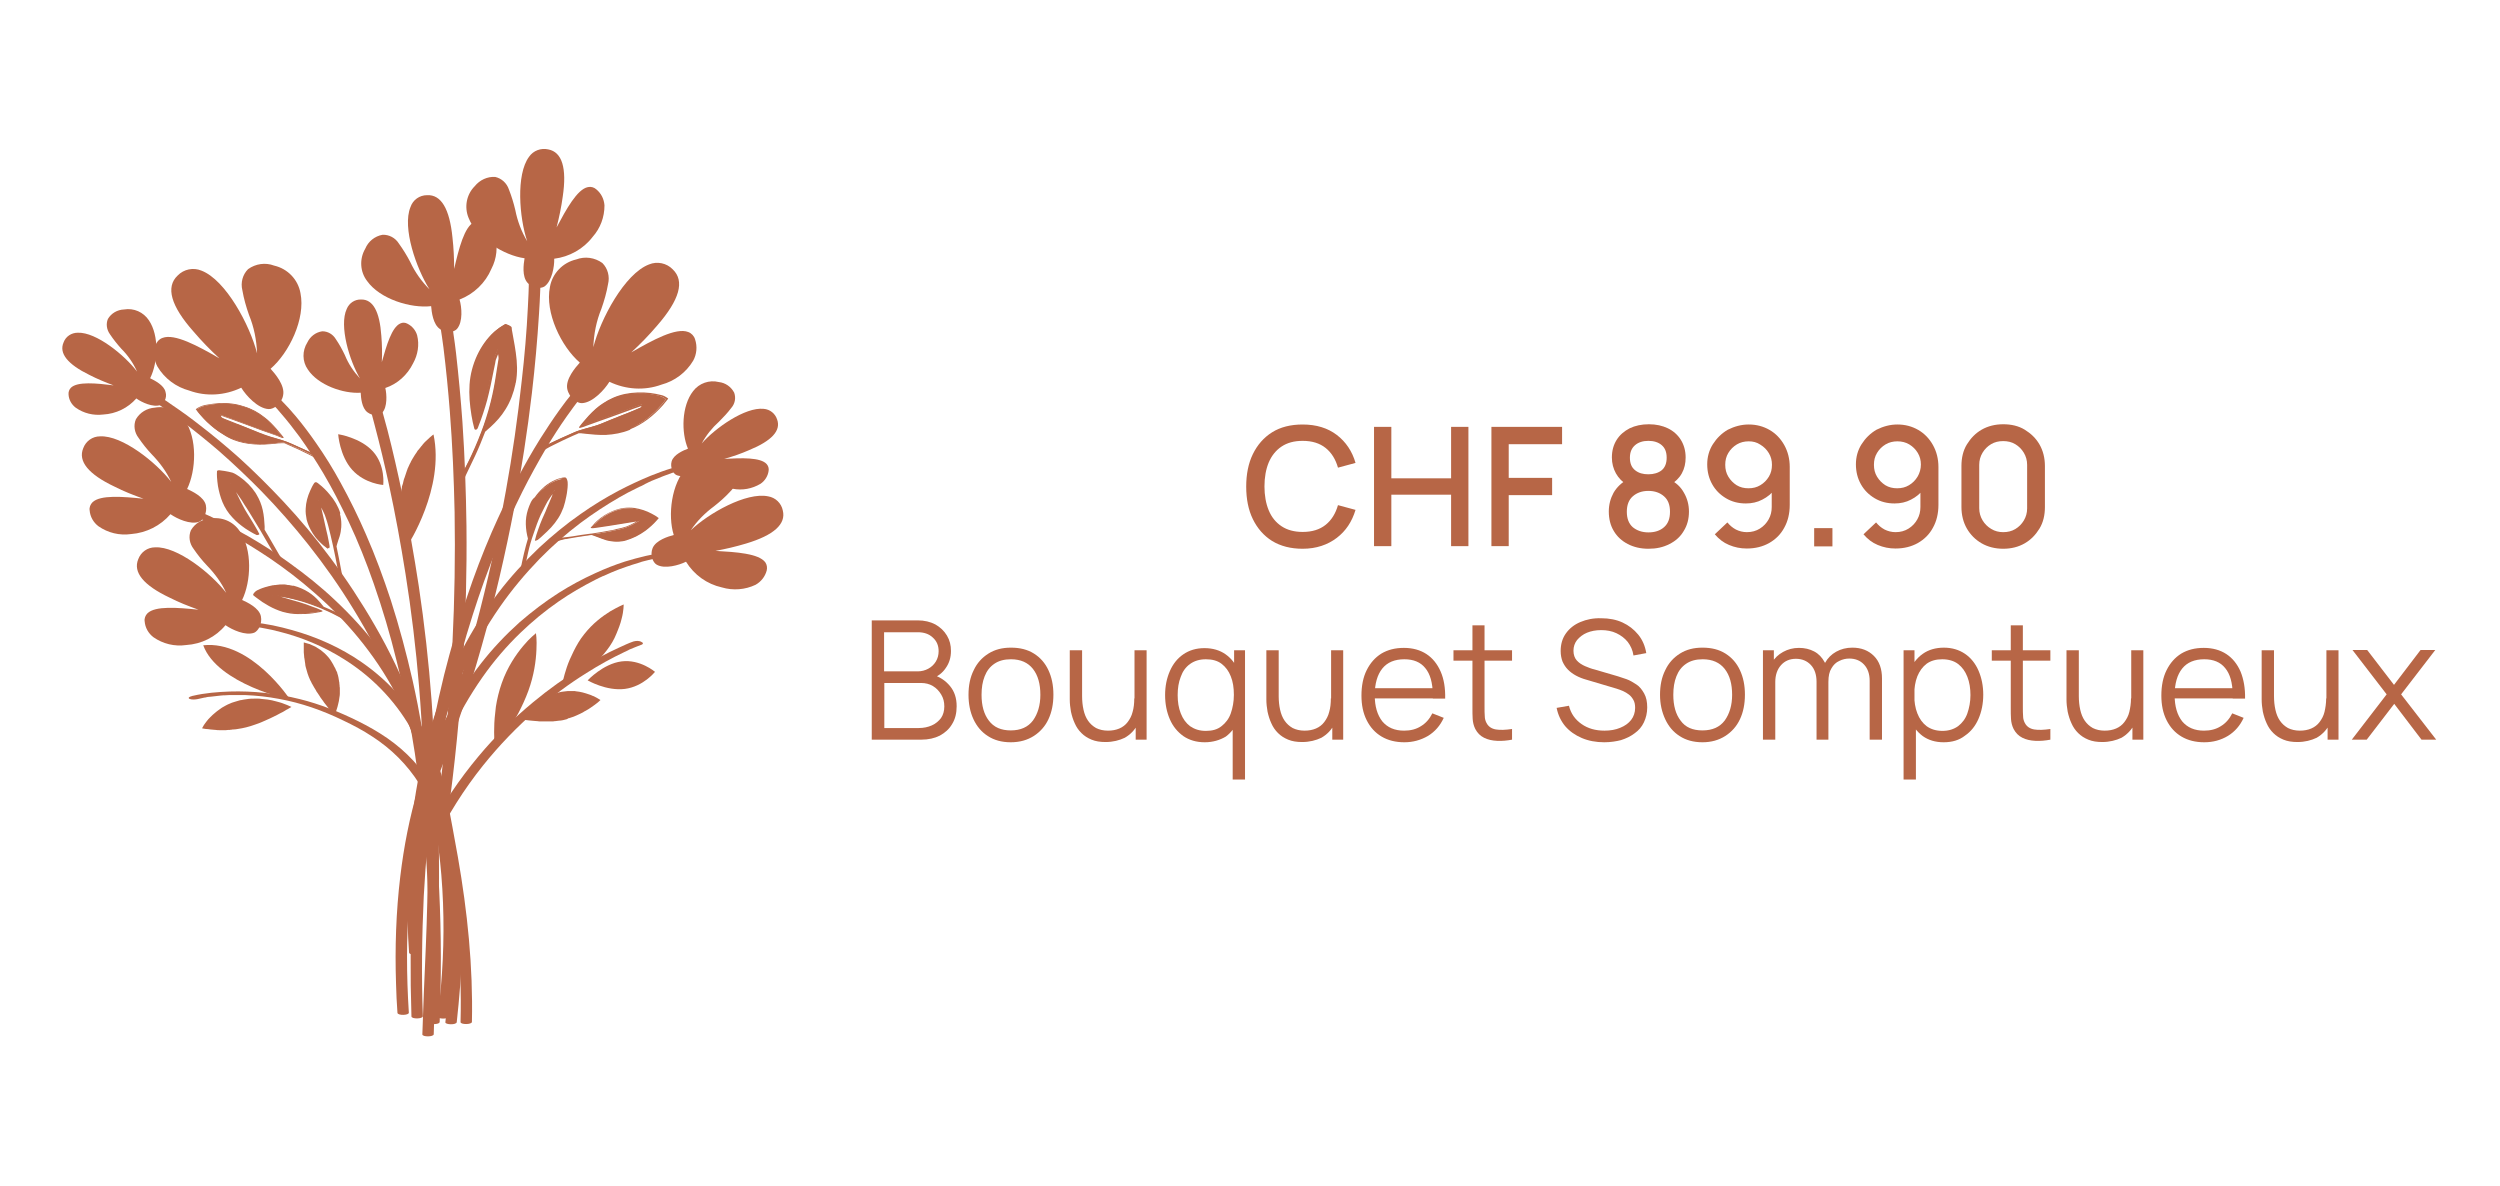<?xml version="1.0" encoding="utf-8"?>
<!-- Generator: Adobe Illustrator 26.4.0, SVG Export Plug-In . SVG Version: 6.00 Build 0)  -->
<svg version="1.1" id="Calque_1" xmlns="http://www.w3.org/2000/svg" xmlns:xlink="http://www.w3.org/1999/xlink" x="0px" y="0px"
	 viewBox="0 0 105.42 50" style="enable-background:new 0 0 105.42 50;" xml:space="preserve">
<style type="text/css">
	.st0{fill:#FFFCF4;}
	.st1{fill:#B76646;}
	.st2{fill:#010202;}
	.st3{fill:none;}
	.st4{fill:#FFFFFF;}
	.st5{fill:#B86746;}
	.st6{fill:#B96746;}
	.st7{fill:#FFF4B5;}
	.st8{fill:#D7E8D0;}
	.st9{fill:#FFFCF1;}
	.st10{fill:#FFF4B6;}
	.st11{fill:#D7E8D1;}
</style>
<g>
	<g>
		<g>
			<path class="st1" d="M36.76,31.19v-5.03h1.94c0.28,0,0.53,0.06,0.74,0.17c0.21,0.12,0.37,0.27,0.49,0.47
				c0.12,0.2,0.17,0.41,0.17,0.65c0,0.27-0.07,0.51-0.22,0.72c-0.14,0.21-0.34,0.36-0.58,0.44l-0.01-0.17
				c0.33,0.09,0.58,0.26,0.77,0.49c0.19,0.23,0.28,0.51,0.28,0.85c0,0.29-0.06,0.54-0.19,0.75c-0.12,0.21-0.3,0.37-0.52,0.49
				c-0.22,0.11-0.48,0.17-0.78,0.17H36.76z M37.28,28.31h1.42c0.16,0,0.31-0.04,0.44-0.11c0.13-0.07,0.24-0.17,0.32-0.3
				c0.08-0.13,0.12-0.28,0.12-0.44c0-0.24-0.08-0.43-0.25-0.58c-0.16-0.15-0.37-0.22-0.63-0.22h-1.42V28.31z M37.28,30.7h1.46
				c0.21,0,0.39-0.04,0.55-0.11c0.16-0.07,0.29-0.18,0.39-0.31c0.09-0.13,0.14-0.3,0.14-0.49c0-0.19-0.04-0.35-0.13-0.5
				c-0.09-0.15-0.2-0.27-0.35-0.36c-0.15-0.09-0.32-0.13-0.5-0.13h-1.55V30.7z"/>
			<path class="st1" d="M42.62,31.3c-0.38,0-0.7-0.09-0.96-0.26c-0.27-0.17-0.47-0.41-0.61-0.71s-0.21-0.65-0.21-1.03
				c0-0.4,0.07-0.74,0.22-1.04c0.14-0.3,0.35-0.53,0.62-0.7c0.27-0.17,0.58-0.25,0.95-0.25c0.38,0,0.7,0.08,0.97,0.25
				c0.27,0.17,0.47,0.4,0.61,0.7s0.21,0.64,0.21,1.03c0,0.4-0.07,0.74-0.21,1.04s-0.35,0.53-0.61,0.7
				C43.32,31.21,43,31.3,42.62,31.3z M42.62,30.8c0.42,0,0.73-0.14,0.94-0.42c0.2-0.28,0.31-0.64,0.31-1.08
				c0-0.46-0.1-0.82-0.31-1.09c-0.21-0.27-0.52-0.41-0.93-0.41c-0.28,0-0.51,0.06-0.7,0.19s-0.32,0.3-0.41,0.53
				s-0.13,0.48-0.13,0.78c0,0.45,0.1,0.82,0.31,1.09C41.91,30.67,42.22,30.8,42.62,30.8z"/>
			<path class="st1" d="M46.62,31.29c-0.23,0-0.42-0.03-0.59-0.1c-0.17-0.07-0.31-0.16-0.43-0.28s-0.21-0.25-0.28-0.41
				c-0.07-0.15-0.12-0.31-0.16-0.49c-0.03-0.17-0.05-0.34-0.05-0.51v-2.08h0.52v1.93c0,0.21,0.02,0.4,0.06,0.58
				c0.04,0.18,0.1,0.33,0.19,0.46c0.09,0.13,0.2,0.23,0.34,0.31c0.14,0.07,0.31,0.11,0.5,0.11c0.18,0,0.34-0.03,0.48-0.09
				c0.14-0.06,0.26-0.15,0.35-0.27c0.09-0.12,0.17-0.26,0.21-0.43c0.05-0.17,0.07-0.36,0.07-0.57l0.36,0.08
				c0,0.39-0.07,0.71-0.2,0.98s-0.32,0.46-0.56,0.6C47.2,31.22,46.93,31.29,46.62,31.29z M47.89,31.19v-0.93h-0.05v-2.84h0.51v3.77
				H47.89z"/>
			<path class="st1" d="M50.8,31.3c-0.35,0-0.65-0.09-0.9-0.26c-0.25-0.18-0.44-0.41-0.57-0.71c-0.13-0.3-0.2-0.64-0.2-1.02
				c0-0.38,0.07-0.71,0.2-1.01s0.32-0.54,0.57-0.71s0.54-0.26,0.89-0.26c0.35,0,0.65,0.09,0.89,0.26c0.24,0.17,0.43,0.41,0.55,0.71
				c0.12,0.3,0.19,0.64,0.19,1.02c0,0.38-0.06,0.71-0.19,1.02c-0.12,0.3-0.3,0.54-0.54,0.72C51.44,31.21,51.14,31.3,50.8,31.3z
				 M50.85,30.82c0.27,0,0.49-0.06,0.66-0.2c0.17-0.13,0.31-0.31,0.39-0.54s0.13-0.49,0.13-0.78c0-0.3-0.04-0.56-0.13-0.78
				c-0.09-0.23-0.22-0.4-0.39-0.53c-0.17-0.13-0.39-0.19-0.66-0.19c-0.27,0-0.49,0.07-0.67,0.2c-0.18,0.13-0.31,0.31-0.39,0.54
				c-0.09,0.23-0.13,0.48-0.13,0.77c0,0.29,0.04,0.54,0.13,0.77s0.22,0.41,0.39,0.54C50.37,30.75,50.58,30.82,50.85,30.82z
				 M51.98,32.87v-2.61h0.06v-2.84h0.46v5.45H51.98z"/>
			<path class="st1" d="M54.91,31.29c-0.23,0-0.42-0.03-0.59-0.1c-0.17-0.07-0.31-0.16-0.43-0.28s-0.21-0.25-0.28-0.41
				c-0.07-0.15-0.12-0.31-0.16-0.49c-0.03-0.17-0.05-0.34-0.05-0.51v-2.08h0.52v1.93c0,0.21,0.02,0.4,0.06,0.58
				c0.04,0.18,0.1,0.33,0.19,0.46c0.09,0.13,0.2,0.23,0.34,0.31c0.14,0.07,0.31,0.11,0.5,0.11c0.18,0,0.34-0.03,0.48-0.09
				c0.14-0.06,0.26-0.15,0.35-0.27c0.09-0.12,0.17-0.26,0.21-0.43c0.05-0.17,0.07-0.36,0.07-0.57l0.36,0.08
				c0,0.39-0.07,0.71-0.2,0.98s-0.32,0.46-0.56,0.6C55.49,31.22,55.22,31.29,54.91,31.29z M56.18,31.19v-0.93h-0.05v-2.84h0.51v3.77
				H56.18z"/>
			<path class="st1" d="M59.22,31.3c-0.37,0-0.69-0.08-0.96-0.24c-0.27-0.16-0.48-0.39-0.63-0.69c-0.15-0.3-0.22-0.64-0.22-1.04
				c0-0.41,0.07-0.77,0.22-1.07c0.15-0.3,0.35-0.53,0.62-0.7c0.27-0.16,0.58-0.24,0.95-0.24c0.37,0,0.69,0.09,0.95,0.26
				c0.26,0.17,0.46,0.42,0.6,0.74c0.14,0.32,0.2,0.7,0.19,1.14h-0.52v-0.18c-0.01-0.49-0.11-0.86-0.32-1.11
				c-0.2-0.25-0.5-0.37-0.88-0.37c-0.41,0-0.72,0.13-0.93,0.39s-0.32,0.64-0.32,1.12c0,0.48,0.11,0.84,0.32,1.11
				c0.22,0.26,0.52,0.39,0.92,0.39c0.27,0,0.51-0.06,0.71-0.19c0.2-0.12,0.36-0.3,0.48-0.54l0.48,0.19
				c-0.15,0.33-0.37,0.58-0.66,0.76C59.91,31.21,59.58,31.3,59.22,31.3z M57.78,29.45v-0.43h2.88v0.43H57.78z"/>
			<path class="st1" d="M61.29,27.86v-0.44h2.47v0.44H61.29z M63.76,31.19c-0.21,0.04-0.42,0.06-0.63,0.05
				c-0.21-0.01-0.39-0.05-0.55-0.13c-0.16-0.08-0.28-0.2-0.37-0.37c-0.07-0.14-0.1-0.28-0.11-0.42c-0.01-0.14-0.01-0.31-0.01-0.49
				v-3.46h0.51v3.43c0,0.16,0,0.29,0.01,0.4c0,0.11,0.03,0.2,0.07,0.28c0.08,0.16,0.22,0.25,0.4,0.28s0.41,0.02,0.68-0.02V31.19z"/>
			<path class="st1" d="M67.65,31.3c-0.35,0-0.67-0.06-0.95-0.18c-0.28-0.12-0.51-0.28-0.7-0.5c-0.18-0.22-0.3-0.47-0.36-0.77
				l0.52-0.09c0.08,0.33,0.26,0.58,0.53,0.77c0.27,0.19,0.59,0.28,0.97,0.28c0.25,0,0.47-0.04,0.66-0.12
				c0.2-0.08,0.35-0.19,0.46-0.33s0.17-0.32,0.17-0.51c0-0.13-0.02-0.24-0.07-0.33c-0.05-0.09-0.11-0.17-0.19-0.23
				s-0.16-0.11-0.25-0.15c-0.09-0.04-0.18-0.07-0.27-0.1l-1.28-0.38c-0.15-0.04-0.3-0.1-0.43-0.17c-0.13-0.07-0.24-0.15-0.34-0.25
				s-0.17-0.21-0.23-0.34c-0.05-0.13-0.08-0.28-0.08-0.45c0-0.28,0.07-0.53,0.22-0.74c0.15-0.21,0.35-0.37,0.61-0.48
				s0.55-0.17,0.88-0.16c0.34,0,0.64,0.06,0.9,0.18c0.26,0.12,0.48,0.29,0.66,0.51s0.29,0.48,0.34,0.78l-0.54,0.1
				c-0.03-0.22-0.12-0.41-0.24-0.57c-0.13-0.16-0.29-0.28-0.48-0.37c-0.19-0.09-0.41-0.13-0.64-0.13c-0.23,0-0.43,0.04-0.6,0.11
				s-0.31,0.18-0.42,0.31c-0.1,0.13-0.15,0.28-0.15,0.45c0,0.17,0.05,0.31,0.14,0.41c0.09,0.1,0.21,0.18,0.35,0.24
				s0.27,0.11,0.4,0.14l0.99,0.29c0.1,0.03,0.22,0.07,0.36,0.12c0.14,0.05,0.27,0.13,0.41,0.22s0.24,0.22,0.33,0.38
				c0.09,0.16,0.13,0.35,0.13,0.59c0,0.23-0.05,0.44-0.14,0.63s-0.22,0.34-0.39,0.46c-0.17,0.13-0.36,0.22-0.58,0.29
				C68.16,31.26,67.91,31.3,67.65,31.3z"/>
			<path class="st1" d="M71.79,31.3c-0.38,0-0.7-0.09-0.96-0.26c-0.27-0.17-0.47-0.41-0.61-0.71S70,29.69,70,29.3
				c0-0.4,0.07-0.74,0.22-1.04c0.14-0.3,0.35-0.53,0.62-0.7c0.27-0.17,0.58-0.25,0.95-0.25c0.38,0,0.7,0.08,0.97,0.25
				c0.27,0.17,0.47,0.4,0.61,0.7s0.21,0.64,0.21,1.03c0,0.4-0.07,0.74-0.21,1.04s-0.35,0.53-0.61,0.7
				C72.48,31.21,72.16,31.3,71.79,31.3z M71.79,30.8c0.42,0,0.73-0.14,0.94-0.42c0.2-0.28,0.31-0.64,0.31-1.08
				c0-0.46-0.1-0.82-0.31-1.09c-0.21-0.27-0.52-0.41-0.93-0.41c-0.28,0-0.51,0.06-0.7,0.19s-0.32,0.3-0.41,0.53
				s-0.13,0.48-0.13,0.78c0,0.45,0.1,0.82,0.31,1.09C71.07,30.67,71.38,30.8,71.79,30.8z"/>
			<path class="st1" d="M74.34,31.19v-3.77h0.46v0.93h0.06v2.84H74.34z M76.6,31.19l0-2.44c0-0.3-0.08-0.54-0.24-0.71
				c-0.16-0.17-0.37-0.26-0.63-0.26c-0.26,0-0.47,0.09-0.63,0.27c-0.16,0.18-0.24,0.42-0.24,0.71l-0.31-0.17
				c0-0.24,0.06-0.46,0.17-0.65c0.11-0.19,0.27-0.34,0.47-0.45c0.2-0.11,0.42-0.17,0.67-0.17c0.24,0,0.45,0.05,0.64,0.15
				s0.33,0.25,0.44,0.45c0.11,0.2,0.16,0.43,0.16,0.71l0,2.56H76.6z M78.84,31.19l0-2.48c0-0.29-0.08-0.52-0.24-0.69
				s-0.37-0.25-0.62-0.25c-0.14,0-0.28,0.03-0.42,0.1c-0.14,0.06-0.25,0.17-0.33,0.31c-0.09,0.14-0.13,0.33-0.13,0.57l-0.3-0.09
				c-0.01-0.27,0.05-0.51,0.16-0.71c0.11-0.2,0.27-0.36,0.47-0.47c0.2-0.11,0.42-0.17,0.68-0.17c0.38,0,0.68,0.12,0.91,0.35
				c0.23,0.23,0.34,0.55,0.34,0.95l0,2.58H78.84z"/>
			<path class="st1" d="M80.27,32.87v-5.45h0.46v2.84h0.06v2.61H80.27z M81.96,31.3c-0.35,0-0.64-0.09-0.88-0.26
				c-0.24-0.18-0.42-0.41-0.55-0.72c-0.12-0.3-0.19-0.64-0.19-1.02c0-0.38,0.06-0.72,0.19-1.02c0.12-0.3,0.31-0.54,0.55-0.71
				c0.24-0.17,0.54-0.26,0.89-0.26c0.34,0,0.64,0.09,0.89,0.26s0.44,0.41,0.57,0.71s0.2,0.64,0.2,1.01c0,0.38-0.07,0.72-0.2,1.02
				c-0.13,0.3-0.32,0.54-0.57,0.71C82.62,31.21,82.32,31.3,81.96,31.3z M81.91,30.82c0.26,0,0.48-0.07,0.66-0.2
				c0.17-0.13,0.31-0.31,0.39-0.54s0.13-0.49,0.13-0.77c0-0.28-0.04-0.54-0.13-0.77c-0.09-0.23-0.22-0.41-0.39-0.54
				s-0.4-0.2-0.67-0.2c-0.26,0-0.48,0.06-0.66,0.19c-0.17,0.13-0.3,0.31-0.39,0.53c-0.09,0.23-0.13,0.49-0.13,0.78
				c0,0.29,0.04,0.55,0.13,0.78s0.22,0.41,0.39,0.54C81.42,30.75,81.64,30.82,81.91,30.82z"/>
			<path class="st1" d="M83.99,27.86v-0.44h2.47v0.44H83.99z M86.46,31.19c-0.21,0.04-0.42,0.06-0.63,0.05
				c-0.21-0.01-0.39-0.05-0.55-0.13c-0.16-0.08-0.28-0.2-0.37-0.37c-0.07-0.14-0.1-0.28-0.11-0.42c-0.01-0.14-0.01-0.31-0.01-0.49
				v-3.46h0.51v3.43c0,0.16,0,0.29,0.01,0.4c0,0.11,0.03,0.2,0.07,0.28c0.08,0.16,0.22,0.25,0.4,0.28s0.41,0.02,0.68-0.02V31.19z"/>
			<path class="st1" d="M88.65,31.29c-0.23,0-0.42-0.03-0.59-0.1c-0.17-0.07-0.31-0.16-0.43-0.28c-0.12-0.12-0.21-0.25-0.28-0.41
				c-0.07-0.15-0.12-0.31-0.16-0.49c-0.03-0.17-0.05-0.34-0.05-0.51v-2.08h0.52v1.93c0,0.21,0.02,0.4,0.06,0.58
				c0.04,0.18,0.1,0.33,0.19,0.46c0.09,0.13,0.2,0.23,0.34,0.31c0.14,0.07,0.31,0.11,0.5,0.11c0.18,0,0.34-0.03,0.48-0.09
				c0.14-0.06,0.26-0.15,0.35-0.27s0.17-0.26,0.21-0.43s0.07-0.36,0.07-0.57l0.36,0.08c0,0.39-0.07,0.71-0.2,0.98
				c-0.13,0.26-0.32,0.46-0.56,0.6C89.23,31.22,88.95,31.29,88.65,31.29z M89.92,31.19v-0.93h-0.05v-2.84h0.51v3.77H89.92z"/>
			<path class="st1" d="M92.95,31.3c-0.37,0-0.69-0.08-0.96-0.24c-0.27-0.16-0.48-0.39-0.63-0.69s-0.22-0.64-0.22-1.04
				c0-0.41,0.07-0.77,0.22-1.07c0.15-0.3,0.35-0.53,0.62-0.7c0.27-0.16,0.58-0.24,0.95-0.24c0.37,0,0.69,0.09,0.95,0.26
				c0.26,0.17,0.46,0.42,0.6,0.74c0.13,0.32,0.2,0.7,0.19,1.14h-0.52v-0.18c-0.01-0.49-0.11-0.86-0.32-1.11
				c-0.2-0.25-0.5-0.37-0.88-0.37c-0.41,0-0.72,0.13-0.93,0.39s-0.32,0.64-0.32,1.12c0,0.48,0.11,0.84,0.32,1.11
				c0.22,0.26,0.52,0.39,0.92,0.39c0.27,0,0.51-0.06,0.71-0.19c0.2-0.12,0.36-0.3,0.48-0.54l0.48,0.19
				c-0.15,0.33-0.37,0.58-0.66,0.76C93.65,31.21,93.32,31.3,92.95,31.3z M91.51,29.45v-0.43h2.88v0.43H91.51z"/>
			<path class="st1" d="M96.88,31.29c-0.23,0-0.42-0.03-0.59-0.1c-0.17-0.07-0.31-0.16-0.43-0.28s-0.21-0.25-0.28-0.41
				c-0.07-0.15-0.12-0.31-0.16-0.49c-0.03-0.17-0.05-0.34-0.05-0.51v-2.08h0.52v1.93c0,0.21,0.02,0.4,0.06,0.58
				c0.04,0.18,0.1,0.33,0.19,0.46c0.09,0.13,0.2,0.23,0.34,0.31c0.14,0.07,0.31,0.11,0.5,0.11c0.18,0,0.34-0.03,0.48-0.09
				c0.14-0.06,0.26-0.15,0.35-0.27s0.17-0.26,0.21-0.43s0.07-0.36,0.07-0.57l0.36,0.08c0,0.39-0.07,0.71-0.2,0.98
				c-0.13,0.26-0.32,0.46-0.56,0.6C97.46,31.22,97.19,31.29,96.88,31.29z M98.15,31.19v-0.93H98.1v-2.84h0.51v3.77H98.15z"/>
			<path class="st1" d="M99.17,31.19l1.47-1.91l-1.44-1.87h0.62l1.13,1.47l1.12-1.47h0.62l-1.44,1.87l1.48,1.91h-0.62l-1.15-1.51
				l-1.16,1.51H99.17z"/>
		</g>
		<g>
			<path class="st1" d="M54.93,23.14c-0.5,0-0.93-0.11-1.29-0.33c-0.35-0.22-0.62-0.53-0.81-0.92s-0.28-0.85-0.28-1.37
				s0.09-0.98,0.28-1.37s0.46-0.7,0.81-0.92s0.78-0.33,1.29-0.33c0.58,0,1.06,0.15,1.44,0.44s0.65,0.69,0.79,1.18l-0.74,0.2
				c-0.1-0.35-0.27-0.63-0.52-0.83s-0.57-0.3-0.97-0.3c-0.36,0-0.65,0.08-0.89,0.24c-0.24,0.16-0.42,0.39-0.54,0.67
				c-0.12,0.29-0.18,0.63-0.18,1.01c0,0.38,0.06,0.72,0.18,1.01c0.12,0.29,0.3,0.51,0.54,0.67s0.54,0.24,0.89,0.24
				c0.4,0,0.72-0.1,0.97-0.3c0.25-0.2,0.42-0.48,0.52-0.83l0.74,0.2c-0.15,0.5-0.41,0.89-0.79,1.18S55.51,23.14,54.93,23.14z"/>
			<path class="st1" d="M57.94,23.04V18h0.73v2.17h2.52V18h0.73v5.03h-0.73v-2.17h-2.52v2.17H57.94z"/>
			<path class="st1" d="M62.89,23.04V18h2.98v0.73h-2.25v1.42h1.83v0.73h-1.83v2.15H62.89z"/>
			<path class="st1" d="M69.51,23.14c-0.33,0-0.62-0.07-0.87-0.2c-0.25-0.13-0.45-0.31-0.59-0.55c-0.14-0.23-0.21-0.51-0.21-0.82
				c0-0.29,0.07-0.55,0.2-0.79c0.14-0.24,0.34-0.43,0.6-0.57l-0.01,0.25c-0.21-0.13-0.38-0.3-0.49-0.5s-0.17-0.42-0.17-0.67
				c0-0.29,0.07-0.53,0.2-0.74s0.32-0.37,0.55-0.49c0.23-0.11,0.5-0.17,0.81-0.17s0.57,0.06,0.8,0.17c0.23,0.11,0.42,0.28,0.55,0.49
				s0.2,0.46,0.2,0.74c0,0.25-0.05,0.47-0.16,0.67c-0.11,0.2-0.28,0.36-0.5,0.5l-0.01-0.24c0.27,0.13,0.47,0.32,0.6,0.56
				c0.14,0.24,0.21,0.51,0.21,0.79c0,0.31-0.07,0.58-0.22,0.82c-0.14,0.24-0.34,0.42-0.6,0.55C70.13,23.08,69.84,23.14,69.51,23.14z
				 M69.51,22.45c0.27,0,0.49-0.07,0.66-0.22c0.17-0.15,0.25-0.36,0.25-0.65s-0.08-0.5-0.25-0.65c-0.17-0.15-0.39-0.23-0.66-0.23
				s-0.49,0.08-0.66,0.23c-0.17,0.15-0.25,0.37-0.25,0.65s0.08,0.5,0.25,0.65C69.02,22.37,69.24,22.45,69.51,22.45z M69.51,20
				c0.23,0,0.42-0.06,0.56-0.17c0.14-0.12,0.21-0.29,0.21-0.53s-0.07-0.41-0.21-0.53c-0.14-0.12-0.33-0.18-0.56-0.18
				s-0.42,0.06-0.56,0.18s-0.22,0.29-0.22,0.53s0.07,0.41,0.22,0.53S69.28,20,69.51,20z"/>
			<path class="st1" d="M73.74,17.9c0.33,0,0.62,0.08,0.88,0.23c0.26,0.15,0.47,0.37,0.62,0.64c0.15,0.27,0.23,0.58,0.23,0.92v1.6
				c0,0.37-0.08,0.69-0.23,0.96c-0.15,0.28-0.36,0.49-0.64,0.65c-0.27,0.15-0.58,0.23-0.94,0.23c-0.27,0-0.51-0.05-0.75-0.15
				s-0.43-0.25-0.6-0.45l0.53-0.5c0.1,0.12,0.21,0.22,0.36,0.3c0.14,0.07,0.3,0.11,0.46,0.11c0.21,0,0.39-0.05,0.55-0.15
				c0.16-0.1,0.28-0.23,0.37-0.39c0.09-0.16,0.13-0.33,0.13-0.52v-0.92l0.14,0.16c-0.14,0.19-0.32,0.34-0.54,0.45
				c-0.21,0.11-0.44,0.16-0.69,0.16c-0.31,0-0.59-0.07-0.84-0.22s-0.44-0.34-0.58-0.59c-0.14-0.25-0.21-0.53-0.21-0.84
				c0-0.31,0.08-0.6,0.24-0.85c0.16-0.25,0.37-0.46,0.63-0.61C73.14,17.98,73.43,17.9,73.74,17.9z M73.74,18.61
				c-0.18,0-0.35,0.04-0.5,0.13s-0.27,0.21-0.36,0.36c-0.09,0.15-0.13,0.31-0.13,0.5s0.04,0.35,0.13,0.5s0.21,0.27,0.35,0.36
				c0.15,0.09,0.31,0.13,0.5,0.13s0.35-0.04,0.5-0.13c0.15-0.09,0.27-0.21,0.36-0.36s0.13-0.31,0.13-0.5c0-0.18-0.04-0.34-0.13-0.49
				s-0.21-0.27-0.36-0.36C74.08,18.65,73.92,18.61,73.74,18.61z"/>
			<path class="st1" d="M76.5,23.04v-0.77h0.77v0.77H76.5z"/>
			<path class="st1" d="M80.01,17.9c0.33,0,0.62,0.08,0.88,0.23c0.26,0.15,0.47,0.37,0.62,0.64c0.15,0.27,0.23,0.58,0.23,0.92v1.6
				c0,0.37-0.08,0.69-0.23,0.96c-0.15,0.28-0.36,0.49-0.64,0.65c-0.27,0.15-0.58,0.23-0.94,0.23c-0.27,0-0.51-0.05-0.75-0.15
				s-0.43-0.25-0.6-0.45l0.53-0.5c0.1,0.12,0.21,0.22,0.36,0.3c0.14,0.07,0.3,0.11,0.46,0.11c0.21,0,0.39-0.05,0.55-0.15
				c0.16-0.1,0.28-0.23,0.37-0.39c0.09-0.16,0.13-0.33,0.13-0.52v-0.92l0.14,0.16c-0.14,0.19-0.32,0.34-0.54,0.45
				c-0.21,0.11-0.44,0.16-0.69,0.16c-0.31,0-0.59-0.07-0.84-0.22s-0.44-0.34-0.58-0.59c-0.14-0.25-0.21-0.53-0.21-0.84
				c0-0.31,0.08-0.6,0.24-0.85c0.16-0.25,0.37-0.46,0.63-0.61C79.41,17.98,79.7,17.9,80.01,17.9z M80.01,18.61
				c-0.18,0-0.35,0.04-0.5,0.13s-0.27,0.21-0.36,0.36c-0.09,0.15-0.13,0.31-0.13,0.5s0.04,0.35,0.13,0.5s0.21,0.27,0.35,0.36
				c0.15,0.09,0.31,0.13,0.5,0.13s0.35-0.04,0.5-0.13c0.15-0.09,0.27-0.21,0.36-0.36S81,19.77,81,19.59c0-0.18-0.04-0.34-0.13-0.49
				s-0.21-0.27-0.36-0.36C80.36,18.65,80.19,18.61,80.01,18.61z"/>
			<path class="st1" d="M84.47,23.14c-0.34,0-0.65-0.08-0.91-0.23s-0.47-0.36-0.62-0.62s-0.23-0.57-0.23-0.91v-1.73
				c0-0.34,0.07-0.65,0.23-0.91s0.36-0.47,0.62-0.62s0.57-0.23,0.91-0.23c0.34,0,0.65,0.07,0.91,0.23s0.47,0.36,0.62,0.62
				s0.23,0.57,0.23,0.91v1.73c0,0.34-0.07,0.65-0.23,0.91s-0.36,0.47-0.62,0.62S84.82,23.14,84.47,23.14z M84.47,22.44
				c0.19,0,0.36-0.04,0.51-0.13c0.15-0.09,0.27-0.21,0.36-0.36s0.14-0.32,0.14-0.51V19.6c0-0.19-0.05-0.36-0.14-0.51
				c-0.09-0.15-0.21-0.27-0.36-0.36c-0.15-0.09-0.32-0.13-0.51-0.13c-0.19,0-0.36,0.04-0.51,0.13c-0.15,0.09-0.27,0.21-0.36,0.36
				c-0.09,0.15-0.14,0.32-0.14,0.51v1.83c0,0.19,0.05,0.36,0.14,0.51s0.21,0.27,0.36,0.36C84.12,22.4,84.29,22.44,84.47,22.44z"/>
		</g>
	</g>
	<g>
		<g>
			<g>
				<g>
					<path class="st1" d="M17.2,22.98c0,0-0.03-0.07-0.08-0.2c-0.01-0.03-0.03-0.07-0.04-0.11c-0.01-0.04-0.03-0.08-0.04-0.13
						c-0.01-0.05-0.03-0.1-0.04-0.15c-0.01-0.05-0.02-0.11-0.04-0.17c-0.01-0.03-0.01-0.06-0.02-0.09c-0.01-0.03-0.01-0.06-0.02-0.1
						c-0.01-0.07-0.02-0.13-0.03-0.2c0-0.02,0-0.04-0.01-0.05c0-0.01,0-0.02,0-0.03c0-0.01,0-0.02,0-0.03c0-0.04,0-0.07-0.01-0.11
						c0-0.04,0-0.08-0.01-0.11c0-0.02,0-0.04,0-0.06c0-0.02,0-0.04,0-0.06c0-0.08,0-0.16,0.01-0.24c0-0.01,0-0.02,0-0.03
						c0-0.01,0-0.02,0-0.03c0-0.02,0-0.04,0.01-0.06c0-0.04,0.01-0.08,0.01-0.13c0-0.02,0-0.04,0.01-0.06c0-0.02,0-0.04,0.01-0.06
						c0.01-0.04,0.01-0.09,0.02-0.13c0.01-0.04,0.02-0.09,0.02-0.13l0.01-0.03l0.01-0.03c0.01-0.02,0.01-0.04,0.02-0.06
						c0.01-0.04,0.02-0.09,0.03-0.13c0.01-0.04,0.02-0.08,0.04-0.12c0.03-0.08,0.05-0.16,0.08-0.24c0-0.01,0.01-0.02,0.01-0.03
						c0-0.01,0.01-0.02,0.01-0.03c0.01-0.02,0.02-0.04,0.02-0.06c0.02-0.04,0.03-0.07,0.05-0.11c0.02-0.04,0.03-0.07,0.05-0.11
						c0.02-0.03,0.04-0.07,0.05-0.1c0.04-0.07,0.07-0.13,0.11-0.19c0.04-0.06,0.07-0.12,0.11-0.17c0.02-0.03,0.04-0.05,0.05-0.08
						c0.02-0.03,0.04-0.05,0.06-0.07c0.04-0.05,0.07-0.09,0.11-0.14c0.01-0.01,0.02-0.02,0.03-0.03c0-0.01,0.01-0.01,0.01-0.02
						c0,0,0.01-0.01,0.01-0.01c0.02-0.02,0.03-0.04,0.05-0.06c0.03-0.04,0.07-0.07,0.1-0.1c0.06-0.06,0.12-0.11,0.16-0.15
						c0.09-0.08,0.15-0.12,0.15-0.12C18.76,20.59,17.2,22.98,17.2,22.98z"/>
				</g>
			</g>
			<g>
				<g>
					<g>
						<path class="st1" d="M21.69,16.14c-0.01,0.06-0.03,0.13-0.04,0.19c-0.02,0.06-0.03,0.12-0.05,0.18
							c-0.02,0.06-0.04,0.12-0.06,0.17c-0.01,0.03-0.02,0.06-0.03,0.08c-0.01,0.03-0.02,0.05-0.04,0.08
							c-0.02,0.05-0.05,0.1-0.07,0.15c-0.03,0.05-0.05,0.1-0.08,0.14c-0.03,0.05-0.05,0.09-0.08,0.13
							c-0.03,0.04-0.06,0.09-0.09,0.13c-0.24,0.32-0.5,0.56-0.72,0.74c0,0-0.01,0.03-0.03,0.07c-0.01,0.02-0.02,0.05-0.03,0.08
							c-0.01,0.02-0.01,0.03-0.02,0.05c-0.01,0.02-0.01,0.04-0.02,0.05c-0.03,0.08-0.07,0.17-0.11,0.26
							c-0.02,0.05-0.04,0.1-0.06,0.15c-0.02,0.05-0.05,0.11-0.07,0.16c-0.01,0.03-0.02,0.05-0.04,0.08
							c-0.01,0.03-0.03,0.05-0.04,0.08c-0.03,0.06-0.05,0.11-0.08,0.17c-0.03,0.05-0.05,0.11-0.08,0.16
							c-0.01,0.01-0.01,0.03-0.02,0.04c-0.01,0.01-0.01,0.03-0.02,0.04c-0.01,0.03-0.03,0.05-0.04,0.08
							c-0.01,0.03-0.02,0.05-0.04,0.08c-0.01,0.01-0.01,0.02-0.02,0.04c-0.01,0.01-0.01,0.02-0.02,0.04
							c-0.02,0.05-0.05,0.09-0.07,0.14c-0.01,0.02-0.02,0.04-0.03,0.06c-0.01,0.02-0.02,0.04-0.03,0.06
							c-0.02,0.04-0.03,0.07-0.05,0.1c-0.05,0.11-0.1,0.02-0.1,0.02c0,0,0.02-0.04,0.06-0.12c0.04-0.08,0.1-0.19,0.18-0.33
							c0.15-0.28,0.34-0.67,0.52-1.11c0.01-0.03,0.02-0.05,0.03-0.08c0.01-0.03,0.02-0.05,0.03-0.08c0.02-0.06,0.04-0.11,0.07-0.17
							c0.02-0.06,0.04-0.11,0.06-0.17c0.02-0.06,0.04-0.11,0.06-0.17c0.01-0.03,0.02-0.06,0.03-0.08c0.01-0.03,0.02-0.06,0.03-0.08
							c0.02-0.06,0.04-0.11,0.06-0.17c0.02-0.06,0.03-0.11,0.05-0.16c0.01-0.03,0.02-0.05,0.02-0.08c0.01-0.03,0.02-0.05,0.02-0.08
							c0.02-0.05,0.03-0.11,0.04-0.16c0.01-0.05,0.03-0.1,0.04-0.15c0.03-0.1,0.05-0.19,0.07-0.28c0.01-0.02,0.01-0.04,0.02-0.06
							c0-0.02,0.01-0.04,0.01-0.06c0.01-0.04,0.02-0.08,0.02-0.12c0.02-0.07,0.03-0.14,0.04-0.2c0.04-0.22,0.07-0.38,0.1-0.57
							c0.04-0.25,0.07-0.45,0.09-0.58c0.01-0.07-0.05-0.37-0.05-0.37s-0.16,0.35-0.17,0.42c-0.01,0.06-0.03,0.14-0.04,0.21
							c-0.03,0.16-0.07,0.34-0.11,0.54c-0.04,0.2-0.08,0.4-0.13,0.61c-0.1,0.41-0.22,0.82-0.32,1.11c-0.1,0.29-0.18,0.48-0.19,0.46
							c-0.02-0.08-0.05-0.21-0.08-0.36c-0.02-0.08-0.03-0.16-0.05-0.25c-0.01-0.05-0.02-0.09-0.02-0.14
							c-0.01-0.05-0.01-0.1-0.02-0.15c-0.01-0.05-0.01-0.1-0.02-0.16c-0.01-0.05-0.01-0.11-0.01-0.16
							c-0.01-0.11-0.01-0.22-0.01-0.34c0-0.03,0-0.06,0-0.09c0-0.03,0-0.06,0-0.09c0-0.06,0-0.12,0.01-0.18
							c0-0.06,0.01-0.12,0.02-0.18c0.01-0.06,0.02-0.12,0.03-0.19c0.03-0.15,0.07-0.31,0.12-0.46c0.05-0.15,0.11-0.29,0.18-0.43
							c0.14-0.27,0.3-0.51,0.47-0.7c0.04-0.05,0.08-0.09,0.12-0.13c0.02-0.02,0.04-0.04,0.06-0.06c0.02-0.02,0.04-0.04,0.06-0.05
							c0.02-0.02,0.04-0.03,0.06-0.05c0.02-0.01,0.04-0.03,0.05-0.04c0.03-0.03,0.07-0.05,0.1-0.07c0.06-0.04,0.11-0.07,0.14-0.09
							c0.03-0.02,0.05-0.03,0.05-0.03s0.19,0.08,0.19,0.12c0.01,0.04,0.02,0.09,0.03,0.16c0.02,0.14,0.06,0.34,0.09,0.54
							c0.04,0.22,0.08,0.46,0.1,0.73c0.01,0.14,0.01,0.28,0.01,0.43C21.73,15.83,21.72,15.98,21.69,16.14z"/>
					</g>
					<g>
						<g>
							<path class="st1" d="M21.63,16.15c-0.06,0.33-0.18,0.66-0.34,0.95c-0.16,0.28-0.36,0.53-0.59,0.75
								c-0.1,0.09-0.2,0.18-0.3,0.27c-0.02,0.02-0.02,0.03-0.03,0.05c-0.01,0.04-0.03,0.07-0.04,0.11
								c-0.03,0.07-0.06,0.14-0.08,0.21c-0.12,0.31-0.26,0.61-0.4,0.91c-0.08,0.16-0.16,0.32-0.24,0.48
								c-0.04,0.08-0.08,0.15-0.11,0.23c0,0.01-0.01,0.02-0.01,0.03c0,0.01-0.01,0.01-0.01,0.02c0-0.01,0.05-0.01,0.05-0.01
								c0,0-0.01-0.01-0.01-0.01c-0.01-0.01-0.02-0.02-0.04-0.03c0.01,0.01,0.02,0.01,0.02,0.02c0,0.01,0,0,0.01-0.01
								c0.01-0.02,0.02-0.03,0.03-0.05c0.02-0.04,0.04-0.07,0.06-0.11c0.05-0.08,0.09-0.17,0.14-0.25c0.09-0.16,0.17-0.32,0.24-0.49
								c0.19-0.4,0.36-0.81,0.51-1.23c0.15-0.42,0.28-0.85,0.38-1.28c0.09-0.39,0.16-0.79,0.22-1.19c0.01-0.09,0.03-0.19,0.04-0.28
								c0.01-0.06,0.03-0.13,0.03-0.19c0-0.11-0.03-0.22-0.05-0.33c0-0.01,0-0.02-0.01-0.03c-0.01-0.04-0.1-0.01-0.11,0.01
								c-0.05,0.12-0.1,0.24-0.15,0.36c-0.03,0.09-0.05,0.18-0.07,0.27c-0.03,0.14-0.05,0.28-0.08,0.41
								c-0.11,0.58-0.24,1.14-0.43,1.7c-0.05,0.14-0.09,0.27-0.15,0.41c-0.02,0.05-0.04,0.09-0.06,0.14
								c-0.01,0.01-0.01,0.03-0.02,0.04c0,0-0.01,0.01-0.01,0.01c0,0,0,0,0,0c0,0,0,0,0,0c0.01-0.02,0.03-0.03,0.06-0.03
								c0.01,0,0.03,0,0.04,0.01c0.02,0.01,0.01,0.02,0.01,0c0,0,0-0.01,0-0.01c0-0.01-0.01-0.03-0.01-0.04
								c-0.01-0.03-0.02-0.07-0.02-0.1c-0.02-0.08-0.03-0.15-0.05-0.23c-0.03-0.16-0.06-0.32-0.08-0.49
								c-0.04-0.34-0.06-0.68-0.04-1.03c0.05-0.65,0.29-1.28,0.7-1.8c0.2-0.25,0.44-0.48,0.73-0.62c-0.02,0-0.05,0-0.07,0
								c0.03,0.01,0.07,0.03,0.1,0.05c0.02,0.01,0.04,0.02,0.06,0.04c0.01,0,0.01,0.01,0.02,0.02c0,0,0.01,0.01,0,0
								c0,0.01,0,0.01,0,0.02c0.03,0.17,0.06,0.35,0.09,0.52c0.06,0.37,0.13,0.75,0.14,1.13C21.68,15.71,21.67,15.93,21.63,16.15
								c-0.01,0.05,0.11,0.03,0.12-0.01c0.08-0.42,0.06-0.85,0-1.27c-0.03-0.2-0.06-0.4-0.1-0.6c-0.02-0.09-0.03-0.19-0.05-0.28
								c-0.01-0.05-0.02-0.09-0.02-0.14c0-0.03,0-0.05-0.02-0.07c-0.04-0.04-0.09-0.06-0.14-0.08c-0.02-0.01-0.03-0.01-0.05-0.02
								c-0.03-0.01-0.06,0-0.09,0.01c-0.17,0.09-0.32,0.2-0.46,0.32c-0.3,0.27-0.53,0.61-0.7,0.97c-0.18,0.39-0.29,0.8-0.32,1.23
								c-0.03,0.43,0.01,0.87,0.08,1.3c0.03,0.19,0.07,0.37,0.12,0.56c0.01,0.03,0.02,0.05,0.06,0.05c0.03,0,0.05-0.02,0.07-0.04
								c0.02-0.04,0.04-0.08,0.05-0.12c0.14-0.35,0.26-0.72,0.36-1.08c0.11-0.42,0.2-0.85,0.28-1.27c0.02-0.1,0.04-0.19,0.06-0.29
								c0.01-0.07,0.02-0.14,0.05-0.2c0.04-0.1,0.08-0.2,0.12-0.3c0.01-0.02,0.02-0.05,0.03-0.07c-0.04,0-0.08,0.01-0.11,0.01
								c0.02,0.09,0.04,0.19,0.05,0.29c0.01,0.05,0,0.1-0.01,0.15c-0.01,0.08-0.03,0.17-0.04,0.25c-0.06,0.4-0.12,0.8-0.21,1.2
								c-0.09,0.43-0.22,0.85-0.36,1.27c-0.15,0.42-0.32,0.84-0.51,1.25c-0.08,0.17-0.16,0.34-0.25,0.51
								c-0.08,0.16-0.17,0.31-0.25,0.47c-0.01,0.02-0.03,0.04-0.02,0.06c0,0.01,0.01,0.02,0.02,0.02c-0.02-0.01-0.02-0.01-0.01,0
								c0.01,0.01,0.01,0.01,0.02,0.02c0.02,0.02,0.05,0.02,0.07,0.02c0.09-0.01,0.11-0.09,0.14-0.16c0.07-0.15,0.14-0.29,0.21-0.44
								c0.15-0.31,0.3-0.62,0.43-0.94c0.06-0.15,0.12-0.3,0.18-0.45c0.01-0.03,0.02-0.06,0.03-0.08c0-0.01,0.01-0.01,0.02-0.01
								c0.01-0.01,0.03-0.02,0.04-0.04c0.05-0.05,0.11-0.09,0.16-0.14c0.24-0.22,0.46-0.46,0.63-0.74c0.21-0.33,0.35-0.71,0.43-1.09
								C21.75,16.09,21.63,16.11,21.63,16.15z"/>
						</g>
					</g>
				</g>
			</g>
			<g>
				<g>
					<g>
						<path class="st1" d="M14.29,21.66c0.2,0.63-0.07,1.07-0.15,1.44c0,0.01,0.2,1.1,0.33,1.42c0.03,0.07-0.04,0.06-0.04,0.06
							c-0.01,0.02-0.41-2.34-0.7-2.97c-0.14-0.3-0.31-0.5-0.31-0.5s0.46,2.02,0.42,1.99c-0.18-0.14-0.62-0.46-0.83-1.12
							c-0.26-0.8,0.29-1.61,0.29-1.61S14.03,20.85,14.29,21.66z"/>
					</g>
					<g>
						<g>
							<path class="st1" d="M14.23,21.67c0.05,0.15,0.08,0.31,0.07,0.47c0,0.13-0.02,0.27-0.06,0.4c-0.03,0.12-0.07,0.23-0.1,0.35
								c-0.02,0.05-0.03,0.1-0.05,0.15c-0.01,0.03-0.02,0.05-0.01,0.08c0.01,0.04,0.01,0.08,0.02,0.13
								c0.02,0.08,0.03,0.16,0.05,0.24c0.04,0.21,0.09,0.41,0.14,0.62c0.02,0.09,0.05,0.19,0.07,0.28c0.01,0.04,0.02,0.07,0.04,0.11
								c0.01,0.02,0.01,0.03,0.02,0.05c0,0.01,0,0.01,0,0.02c0,0,0,0.01,0,0.01c-0.01,0,0.03-0.02,0.03-0.02c0.02,0,0.01,0,0.01,0
								c-0.01,0,0.01,0,0.01,0c0,0-0.01,0-0.01,0c-0.02,0-0.03,0-0.05,0.01c-0.01,0-0.01,0.01-0.02,0.01c0,0,0,0-0.01,0
								c-0.01,0.01-0.01,0.01,0.01-0.01c0.01,0,0.02-0.01,0.03-0.01c0,0,0,0,0,0c0.01,0,0.03,0,0.04,0c-0.01,0,0.03,0.01,0.02,0.02
								c0,0,0,0,0,0c0,0,0,0,0,0c0-0.01,0-0.01,0-0.02c0-0.02-0.01-0.04-0.01-0.06c-0.02-0.08-0.03-0.15-0.04-0.23
								c-0.05-0.25-0.09-0.49-0.14-0.74c-0.06-0.3-0.12-0.6-0.19-0.89c-0.06-0.26-0.12-0.52-0.21-0.77
								c-0.09-0.26-0.22-0.51-0.39-0.73c-0.01-0.01-0.01-0.01-0.02-0.02c-0.02-0.03-0.12,0-0.11,0.04c0.01,0.07,0.03,0.13,0.04,0.2
								c0.04,0.16,0.07,0.31,0.11,0.47c0.04,0.19,0.08,0.38,0.13,0.57c0.04,0.17,0.07,0.33,0.1,0.5c0.01,0.06,0.02,0.11,0.03,0.17
								c0,0.02,0.01,0.04,0.01,0.06c0,0.01,0,0.01,0,0.02c0,0.01,0,0.02,0,0c0,0,0,0,0,0c0-0.01,0.02-0.02,0.03-0.03
								c0.01,0,0.02-0.01,0.03-0.01c0.01,0,0.03,0,0.04,0c0,0,0.01,0.01,0.01,0c0,0,0,0-0.01-0.01c-0.01,0-0.01-0.01-0.02-0.01
								c-0.01-0.01-0.02-0.02-0.04-0.03c-0.03-0.02-0.05-0.04-0.08-0.06c-0.07-0.06-0.13-0.11-0.19-0.18
								c-0.16-0.17-0.3-0.36-0.4-0.57c-0.06-0.13-0.11-0.27-0.14-0.41c-0.03-0.14-0.03-0.27-0.02-0.41
								c0.02-0.24,0.08-0.47,0.18-0.69c0.05-0.11,0.11-0.22,0.17-0.32c0,0,0,0,0,0c-0.03,0.01-0.07,0.02-0.1,0.03c0,0-0.01-0.01,0,0
								c0.01,0,0.01,0.01,0.02,0.01c0.02,0.01,0.04,0.03,0.05,0.04c0.06,0.05,0.13,0.1,0.19,0.16c0.19,0.18,0.36,0.37,0.49,0.59
								C14.1,21.35,14.17,21.51,14.23,21.67c0.01,0.02,0.05,0.02,0.07,0.01c0.02,0,0.06-0.02,0.05-0.04
								c-0.09-0.29-0.25-0.56-0.45-0.79c-0.13-0.16-0.28-0.31-0.45-0.44c-0.03-0.03-0.06-0.05-0.1-0.07c-0.03-0.02-0.08,0-0.1,0.03
								c-0.07,0.1-0.12,0.21-0.17,0.32c-0.11,0.24-0.18,0.5-0.19,0.76c-0.01,0.15,0.01,0.31,0.04,0.46c0.04,0.15,0.1,0.3,0.17,0.43
								c0.11,0.21,0.26,0.41,0.44,0.57c0.06,0.06,0.12,0.11,0.19,0.16c0.02,0.02,0.05,0.05,0.09,0.05c0.03,0,0.08-0.02,0.08-0.06
								c0-0.03-0.01-0.05-0.01-0.08c-0.01-0.05-0.02-0.11-0.03-0.16c-0.03-0.16-0.06-0.31-0.1-0.46c-0.04-0.18-0.08-0.36-0.12-0.54
								c-0.04-0.16-0.07-0.32-0.11-0.47c-0.02-0.08-0.04-0.17-0.06-0.25c0,0,0-0.01,0-0.01c-0.04,0.01-0.08,0.03-0.11,0.04
								c0.08,0.1,0.15,0.21,0.21,0.32c0.06,0.12,0.12,0.23,0.16,0.36c0.09,0.25,0.15,0.51,0.21,0.76c0.07,0.3,0.14,0.6,0.2,0.91
								c0.05,0.25,0.1,0.51,0.15,0.77c0.02,0.08,0.03,0.16,0.05,0.24c0.01,0.03,0.01,0.07,0.02,0.1c0.02,0.04,0.1,0.01,0.11-0.01
								c-0.01,0.01-0.02,0.02-0.03,0.02c0,0,0,0,0,0c-0.02,0-0.03,0.01-0.05,0.01c0.04,0,0.12-0.01,0.13-0.06
								c0-0.02-0.01-0.04-0.02-0.06c-0.01-0.02-0.01-0.03-0.02-0.05c-0.03-0.08-0.05-0.17-0.07-0.25c-0.05-0.21-0.1-0.42-0.14-0.63
								c-0.03-0.15-0.06-0.29-0.09-0.44c0-0.01,0-0.02,0-0.03c0,0,0,0.01,0,0.01c0,0,0-0.01,0-0.02c0-0.01,0.01-0.03,0.01-0.04
								c0.01-0.03,0.01-0.05,0.02-0.08c0.03-0.11,0.07-0.22,0.11-0.34c0.04-0.13,0.06-0.26,0.07-0.39c0.01-0.15,0-0.31-0.03-0.46
								c-0.01-0.04-0.02-0.08-0.03-0.12c-0.01-0.02-0.05-0.02-0.07-0.01C14.26,21.63,14.22,21.65,14.23,21.67z"/>
						</g>
					</g>
				</g>
			</g>
			<g>
				<g>
					<g>
						<path class="st1" d="M12.35,24.74c0.33,0.08,0.59,0.23,0.79,0.39c0.1,0.08,0.18,0.17,0.26,0.25c0.02,0.02,0.04,0.04,0.05,0.06
							c0.02,0.02,0.03,0.04,0.05,0.06c0.03,0.04,0.06,0.08,0.09,0.11c0,0,0.02,0.01,0.04,0.02c0.03,0.01,0.07,0.03,0.11,0.05
							c0.05,0.02,0.1,0.05,0.17,0.07c0.06,0.03,0.13,0.06,0.2,0.09c0.02,0.01,0.03,0.02,0.05,0.02c0.02,0.01,0.03,0.02,0.05,0.03
							c0.03,0.02,0.07,0.04,0.1,0.05c0.03,0.02,0.07,0.03,0.1,0.05c0.03,0.02,0.07,0.04,0.1,0.05c0.13,0.07,0.24,0.13,0.32,0.17
							c0.07,0.03,0.01,0.06,0.01,0.07c0,0-0.03-0.01-0.08-0.04c-0.02-0.01-0.06-0.03-0.09-0.05c-0.02-0.01-0.04-0.02-0.06-0.03
							c-0.02-0.01-0.04-0.02-0.06-0.04c-0.04-0.02-0.09-0.05-0.15-0.08c-0.01-0.01-0.03-0.01-0.04-0.02
							c-0.01-0.01-0.03-0.01-0.04-0.02c-0.03-0.01-0.06-0.03-0.09-0.04c-0.03-0.02-0.06-0.03-0.09-0.05
							c-0.03-0.02-0.06-0.03-0.1-0.05c-0.03-0.02-0.07-0.03-0.1-0.05c-0.03-0.02-0.07-0.03-0.1-0.05c-0.27-0.13-0.57-0.24-0.84-0.33
							c-0.03-0.01-0.07-0.02-0.1-0.03c-0.02-0.01-0.03-0.01-0.05-0.02c-0.02,0-0.03-0.01-0.05-0.01c-0.06-0.02-0.12-0.04-0.18-0.05
							c-0.03-0.01-0.05-0.02-0.08-0.02c-0.03-0.01-0.05-0.01-0.07-0.02c-0.05-0.01-0.09-0.02-0.13-0.03
							c-0.07-0.02-0.13-0.03-0.19-0.04c-0.03-0.01-0.06-0.01-0.09-0.02c-0.03-0.01-0.06-0.01-0.09-0.02
							c-0.04-0.01-0.08-0.01-0.11-0.02c-0.04-0.01-0.07-0.01-0.1-0.02c-0.06-0.01-0.12-0.02-0.16-0.02
							c-0.09-0.01-0.13-0.02-0.13-0.02s0.19,0.06,0.3,0.1c0.08,0.02,0.52,0.15,0.55,0.16c0.06,0.02,0.13,0.04,0.2,0.06
							c0.03,0.01,0.07,0.02,0.1,0.03c0.03,0.01,0.06,0.02,0.1,0.03c0.03,0.01,0.06,0.02,0.09,0.03c0.03,0.01,0.06,0.02,0.09,0.03
							c0.06,0.02,0.12,0.04,0.17,0.06c0.05,0.02,0.1,0.04,0.15,0.06c0.02,0.01,0.05,0.02,0.07,0.03c0.01,0,0.02,0.01,0.03,0.01
							c0.01,0,0.02,0.01,0.03,0.01c0.04,0.02,0.07,0.03,0.09,0.04c0.05,0.02,0.08,0.04,0.07,0.04c-0.05,0.01-0.14,0.03-0.24,0.04
							c-0.05,0.01-0.11,0.02-0.16,0.02c-0.03,0-0.06,0.01-0.09,0.01c-0.02,0-0.03,0-0.05,0c-0.02,0-0.03,0-0.05,0
							c-0.07,0.01-0.13,0.01-0.2,0.01c-0.04,0-0.07,0-0.11,0c-0.04,0-0.07,0-0.11,0c-0.07,0-0.15-0.01-0.23-0.02
							c-0.04-0.01-0.08-0.01-0.12-0.02c-0.04-0.01-0.08-0.01-0.12-0.02c-0.05-0.01-0.09-0.03-0.14-0.04
							c-0.05-0.01-0.09-0.03-0.13-0.05c-0.02-0.01-0.04-0.02-0.06-0.03c-0.01,0-0.02-0.01-0.03-0.01c-0.01,0-0.02-0.01-0.03-0.01
							c-0.04-0.02-0.08-0.04-0.12-0.06c-0.02-0.01-0.04-0.02-0.06-0.03c-0.01-0.01-0.02-0.01-0.03-0.02c-0.01,0-0.02-0.01-0.03-0.01
							c-0.04-0.02-0.07-0.04-0.11-0.06c-0.04-0.02-0.07-0.04-0.1-0.06c-0.03-0.02-0.07-0.04-0.1-0.06
							c-0.06-0.04-0.12-0.08-0.17-0.12c-0.05-0.04-0.09-0.07-0.13-0.1c-0.07-0.06-0.11-0.09-0.11-0.09s0.07-0.11,0.15-0.15
							c0.04-0.02,0.09-0.04,0.15-0.07c0.06-0.02,0.12-0.05,0.2-0.07c0.04-0.01,0.07-0.02,0.11-0.03c0.04-0.01,0.08-0.02,0.12-0.03
							c0.04-0.01,0.09-0.02,0.13-0.02c0.01,0,0.02,0,0.03-0.01c0.01,0,0.02,0,0.03,0c0.02,0,0.05,0,0.07-0.01
							c0.05,0,0.1-0.01,0.15-0.01c0.01,0,0.03,0,0.04,0c0.01,0,0.03,0,0.04,0c0.03,0,0.05,0,0.08,0c0.05,0,0.1,0.01,0.16,0.02
							C12.25,24.72,12.3,24.73,12.35,24.74z"/>
					</g>
					<g>
						<g>
							<path class="st1" d="M12.3,24.76c0.2,0.05,0.38,0.12,0.56,0.23c0.17,0.1,0.31,0.23,0.45,0.37c0.08,0.08,0.15,0.17,0.22,0.25
								c0.01,0.01,0.02,0.02,0.03,0.03c0.02,0.01,0.04,0.02,0.06,0.03c0.04,0.02,0.09,0.04,0.13,0.06c0.2,0.09,0.41,0.19,0.61,0.29
								c0.11,0.06,0.22,0.11,0.33,0.17c0.02,0.01,0.04,0.02,0.06,0.03c0.02,0.01,0.04,0.02,0.06,0.03c0.01,0.01,0.02,0.02,0.01,0.03
								c0,0-0.02,0.01-0.02,0.02c0.02-0.01,0.05-0.02,0.07-0.03c0,0,0,0,0,0c0.01,0,0.02,0,0.04,0c0.01,0,0,0-0.01,0
								c-0.01,0-0.02-0.01-0.03-0.01c-0.03-0.01-0.05-0.03-0.08-0.04c-0.05-0.03-0.1-0.06-0.15-0.09c-0.11-0.06-0.21-0.12-0.32-0.17
								c-0.22-0.11-0.45-0.22-0.68-0.32c-0.23-0.09-0.46-0.18-0.69-0.26c-0.23-0.08-0.46-0.13-0.7-0.19
								c-0.13-0.03-0.27-0.06-0.41-0.08c-0.1-0.01-0.2-0.03-0.29-0.04c-0.02,0-0.05,0.01-0.07,0.02c0,0-0.04,0.02-0.02,0.03
								c0.04,0.01,0.09,0.03,0.13,0.05c0.06,0.02,0.12,0.05,0.18,0.06c0.1,0.03,0.2,0.06,0.3,0.09c0.29,0.08,0.57,0.16,0.85,0.26
								c0.11,0.04,0.21,0.08,0.32,0.12c0.05,0.02,0.1,0.04,0.15,0.06c0.02,0.01,0.04,0.02,0.07,0.03c0.01,0,0.02,0.01,0.02,0.01
								c0,0,0,0,0.01,0c0.01,0,0,0,0,0c0.01-0.01,0.02-0.01,0.02-0.02c0.05-0.02,0.04-0.01,0.03-0.01c0,0-0.01,0-0.01,0
								c-0.01,0-0.02,0-0.03,0.01c-0.02,0-0.04,0.01-0.06,0.01c-0.05,0.01-0.1,0.02-0.15,0.02c-0.1,0.02-0.2,0.03-0.31,0.03
								c-0.2,0.02-0.41,0.02-0.62-0.01c-0.21-0.03-0.41-0.08-0.61-0.17c-0.19-0.08-0.36-0.18-0.54-0.29
								c-0.09-0.06-0.19-0.13-0.28-0.19c-0.06-0.04-0.12-0.09-0.17-0.14c0,0,0,0.01,0,0.01c0.03-0.05,0.08-0.11,0.13-0.14
								c0.1-0.05,0.19-0.09,0.3-0.12c0.21-0.07,0.44-0.11,0.67-0.11C12.03,24.72,12.17,24.73,12.3,24.76
								c0.03,0.01,0.06-0.01,0.08-0.02c0.01,0,0.04-0.02,0.02-0.03c-0.26-0.06-0.53-0.07-0.79-0.03c-0.26,0.04-0.51,0.12-0.74,0.23
								c-0.05,0.03-0.1,0.06-0.14,0.1c-0.02,0.02-0.04,0.05-0.06,0.07c0,0,0,0.01,0,0.01c0.05,0.04,0.1,0.09,0.15,0.12
								c0.08,0.06,0.17,0.12,0.25,0.18c0.17,0.11,0.36,0.22,0.55,0.3c0.1,0.04,0.19,0.08,0.3,0.11c0.11,0.03,0.21,0.05,0.32,0.07
								c0.21,0.03,0.43,0.03,0.65,0.02c0.2-0.01,0.41-0.04,0.61-0.08c0.02,0,0.13-0.03,0.1-0.05c-0.01-0.01-0.02-0.01-0.03-0.02
								c-0.02-0.01-0.04-0.02-0.07-0.03c-0.09-0.04-0.18-0.08-0.28-0.11c-0.2-0.08-0.4-0.15-0.6-0.21c-0.12-0.03-0.24-0.07-0.35-0.1
								c-0.11-0.03-0.23-0.07-0.34-0.1c-0.11-0.03-0.22-0.07-0.33-0.11c-0.01,0-0.02-0.01-0.04-0.01c-0.03,0.01-0.06,0.03-0.09,0.04
								c0.01,0-0.01,0,0,0c0.01,0,0.01,0,0.02,0c0.02,0,0.04,0,0.07,0.01c0.05,0.01,0.11,0.01,0.16,0.02
								c0.12,0.02,0.25,0.04,0.37,0.06c0.11,0.03,0.23,0.05,0.34,0.08c0.12,0.03,0.24,0.07,0.36,0.1c0.23,0.07,0.46,0.16,0.69,0.25
								c0.23,0.1,0.47,0.2,0.69,0.32c0.12,0.06,0.24,0.13,0.36,0.19c0.06,0.03,0.11,0.06,0.17,0.1c0.03,0.01,0.05,0.03,0.08,0.04
								c0.02,0.01,0.04,0.01,0.07,0.01c0.02,0,0.03-0.01,0.04-0.01c0.01,0,0.02-0.01,0.02-0.02c0,0-0.01,0.01,0,0
								c0,0,0.01-0.01,0.01-0.01c0.01-0.01,0.01-0.02,0.01-0.03c-0.01-0.02-0.03-0.03-0.04-0.03c-0.02-0.01-0.04-0.02-0.06-0.03
								c-0.09-0.05-0.19-0.1-0.28-0.15c-0.2-0.11-0.4-0.21-0.61-0.3c-0.09-0.04-0.18-0.08-0.28-0.12c-0.02-0.01-0.02-0.01-0.03-0.03
								c-0.02-0.02-0.04-0.05-0.06-0.07c-0.03-0.04-0.07-0.09-0.11-0.13c-0.13-0.15-0.28-0.28-0.45-0.39
								c-0.19-0.12-0.4-0.21-0.62-0.27c-0.03-0.01-0.06,0.01-0.08,0.02C12.31,24.74,12.28,24.76,12.3,24.76z"/>
						</g>
					</g>
				</g>
			</g>
			<g>
				<g>
					<g>
						<path class="st1" d="M10.72,20.8c0.19,0.3,0.29,0.59,0.34,0.85c0.05,0.27,0.05,0.51,0.06,0.7c0,0,0.01,0.02,0.02,0.05
							c0.02,0.03,0.04,0.07,0.07,0.12c0.06,0.1,0.13,0.23,0.21,0.37c0.16,0.28,0.35,0.61,0.45,0.76c0.05,0.07-0.03,0.07-0.03,0.07
							c0,0.01-0.07-0.11-0.18-0.31c-0.11-0.19-0.26-0.45-0.42-0.73c-0.16-0.28-0.34-0.58-0.5-0.84c-0.16-0.26-0.3-0.48-0.39-0.62
							c-0.09-0.13-0.15-0.23-0.22-0.33c-0.1-0.14-0.18-0.26-0.24-0.33c-0.06-0.08-0.16-0.17-0.16-0.17s0.42,0.9,0.57,1.15
							c0.31,0.5,0.6,1.01,0.58,1c-0.05-0.02-0.14-0.06-0.23-0.12c-0.1-0.05-0.21-0.12-0.33-0.21c-0.24-0.17-0.49-0.4-0.69-0.7
							c-0.24-0.37-0.34-0.78-0.39-1.1c-0.02-0.16-0.03-0.3-0.03-0.39c0-0.1,0-0.15,0-0.15s0.5,0.05,0.64,0.13
							C10.13,20.17,10.47,20.43,10.72,20.8z"/>
					</g>
					<g>
						<g>
							<path class="st1" d="M10.66,20.82c0.13,0.2,0.23,0.42,0.29,0.65c0.06,0.22,0.09,0.45,0.1,0.68c0,0.05,0,0.11,0,0.16
								c0,0.01,0,0.02,0,0.03c0,0.01,0,0.03,0,0.04c0,0.02,0.02,0.03,0.02,0.05c0.05,0.09,0.1,0.18,0.16,0.27
								c0.12,0.21,0.24,0.42,0.36,0.62c0.05,0.09,0.1,0.17,0.16,0.26c0.02,0.03,0.04,0.06,0.06,0.1c0.01,0.01,0.01,0.02,0.01,0.03
								c0,0,0,0.01,0,0.01c0,0,0,0,0,0c0,0,0,0,0,0c0,0,0,0,0,0c0,0,0,0,0,0c0,0,0.01,0,0.01-0.01c0,0,0.01,0,0.01-0.01
								c0,0-0.01,0,0,0c0,0,0.01,0,0.01,0c0,0,0,0-0.01,0c-0.03,0-0.06,0.01-0.07,0.04c0.01-0.01,0.02-0.01,0.02-0.02c0,0,0,0,0,0
								c0.02-0.01,0.05-0.01,0.07-0.02c0.03,0,0.02,0.01,0.01,0c0,0,0,0,0,0c0,0,0,0,0-0.01c-0.01-0.01-0.02-0.03-0.02-0.04
								c-0.03-0.05-0.05-0.09-0.08-0.14c-0.06-0.11-0.13-0.23-0.19-0.34c-0.15-0.26-0.3-0.53-0.45-0.79
								c-0.15-0.26-0.31-0.52-0.47-0.78c-0.13-0.21-0.27-0.42-0.41-0.63c-0.07-0.11-0.15-0.22-0.23-0.33
								c-0.03-0.04-0.06-0.09-0.09-0.12c-0.03-0.04-0.07-0.08-0.11-0.11c-0.01-0.01-0.01-0.01-0.02-0.02c-0.02-0.01-0.05,0-0.07,0
								c-0.01,0-0.05,0.02-0.04,0.04c0.03,0.07,0.07,0.14,0.1,0.21c0.07,0.15,0.14,0.3,0.22,0.45c0.07,0.14,0.14,0.28,0.22,0.42
								c0.05,0.09,0.11,0.18,0.16,0.26c0.07,0.12,0.14,0.24,0.21,0.36c0.05,0.09,0.11,0.19,0.16,0.28c0.03,0.05,0.06,0.1,0.08,0.15
								c0.01,0.02,0,0,0.02-0.01c0.01,0,0.02-0.01,0.02-0.01c0,0,0,0,0,0c0.02,0,0.03-0.01,0.05-0.01c0,0,0,0,0,0
								c0.01,0,0.02,0,0.02,0c-0.02,0-0.03-0.02-0.05-0.02c-0.02-0.01-0.04-0.02-0.07-0.03c-0.05-0.03-0.1-0.05-0.15-0.08
								c-0.11-0.06-0.21-0.13-0.3-0.2c-0.18-0.13-0.34-0.28-0.48-0.44c-0.16-0.18-0.28-0.39-0.38-0.62
								c-0.08-0.2-0.14-0.41-0.18-0.63c-0.04-0.2-0.06-0.42-0.05-0.62c0-0.01,0-0.01,0-0.02c-0.03,0.01-0.06,0.03-0.1,0.04
								c0.06,0.01,0.12,0.01,0.18,0.02c0.11,0.02,0.21,0.03,0.32,0.06c0.02,0.01,0.05,0.01,0.07,0.02c0.01,0,0.02,0.01,0.03,0.01
								c0,0,0.01,0,0.01,0.01c0,0,0.01,0.01,0.01,0c0.06,0.03,0.11,0.07,0.16,0.1c0.12,0.08,0.24,0.17,0.35,0.28
								C10.43,20.52,10.56,20.66,10.66,20.82c0.02,0.03,0.13-0.01,0.12-0.03c-0.18-0.27-0.41-0.5-0.68-0.69
								c-0.09-0.06-0.19-0.13-0.3-0.17c-0.11-0.03-0.22-0.05-0.33-0.07c-0.07-0.01-0.15-0.02-0.22-0.03c-0.02,0-0.05,0-0.07,0.01
								c-0.01,0.01-0.03,0.01-0.03,0.03c-0.01,0.08,0,0.17,0,0.25c0.01,0.12,0.02,0.25,0.04,0.37c0.04,0.23,0.1,0.46,0.19,0.68
								c0.1,0.24,0.24,0.46,0.42,0.65c0.16,0.18,0.35,0.33,0.55,0.47c0.11,0.07,0.22,0.14,0.33,0.2c0.05,0.02,0.09,0.05,0.14,0.07
								c0.01,0,0.02,0.01,0.04,0c0.02,0,0.06-0.01,0.07-0.03c0.01-0.01,0.01-0.01,0-0.02c0-0.02-0.01-0.03-0.02-0.04
								c-0.01-0.03-0.03-0.05-0.04-0.08c-0.05-0.09-0.1-0.17-0.15-0.26c-0.07-0.11-0.13-0.22-0.2-0.33c-0.06-0.1-0.13-0.2-0.19-0.31
								c-0.07-0.12-0.13-0.25-0.2-0.38c-0.07-0.15-0.15-0.3-0.22-0.45c-0.04-0.09-0.09-0.18-0.13-0.28c0,0,0-0.01-0.01-0.01
								c-0.04,0.01-0.08,0.02-0.11,0.04c0.07,0.06,0.13,0.12,0.19,0.2c0.08,0.11,0.16,0.21,0.23,0.32c0.08,0.11,0.15,0.22,0.22,0.34
								c0.07,0.1,0.13,0.2,0.2,0.31c0.16,0.26,0.32,0.53,0.48,0.79c0.16,0.27,0.31,0.54,0.47,0.81c0.07,0.12,0.13,0.23,0.2,0.35
								c0.03,0.05,0.06,0.1,0.08,0.15c0.01,0.01,0.02,0.03,0.02,0.04c0,0.01,0.01,0.02,0.02,0.02c0.01,0.01,0.03,0.01,0.05,0.01
								c0.02,0,0.05-0.01,0.07-0.04c0,0-0.01,0.01-0.01,0.01c0,0,0,0,0,0c-0.01,0.01-0.03,0.01-0.04,0.02c-0.01,0-0.02,0-0.01,0
								c0.01,0,0.02,0,0.03-0.01c0.02-0.01,0.05-0.02,0.06-0.04c0.03-0.03-0.01-0.07-0.02-0.09c-0.05-0.08-0.1-0.16-0.14-0.23
								c-0.12-0.2-0.24-0.41-0.36-0.62c-0.06-0.1-0.11-0.2-0.17-0.29c-0.01-0.02-0.02-0.04-0.04-0.07
								c-0.01-0.02-0.02-0.04-0.03-0.05c-0.01-0.02,0-0.04,0-0.06c0-0.03,0-0.05,0-0.08c-0.01-0.23-0.03-0.46-0.08-0.69
								c-0.05-0.23-0.14-0.45-0.26-0.65c-0.02-0.03-0.03-0.06-0.05-0.08C10.76,20.76,10.65,20.8,10.66,20.82z"/>
						</g>
					</g>
				</g>
			</g>
			<g>
				<g>
					<g>
						<path class="st1" d="M26.52,18.1c-0.38,0.15-0.74,0.19-1.06,0.2c-0.32,0.01-0.6-0.03-0.84-0.06c0,0-0.22-0.02-0.28,0
							c-0.06,0.03-0.13,0.06-0.21,0.09c-0.08,0.04-0.17,0.07-0.26,0.11c-0.36,0.16-0.76,0.36-0.94,0.47
							c-0.08,0.05-0.08-0.04-0.08-0.04c0,0,0.03-0.02,0.1-0.05c0.03-0.02,0.07-0.04,0.12-0.06c0.05-0.02,0.1-0.05,0.16-0.08
							c0.24-0.12,0.57-0.27,0.92-0.42c0.35-0.16,0.81-0.24,1.14-0.37c0.17-0.07,0.33-0.13,0.46-0.19c0.14-0.06,0.26-0.1,0.35-0.14
							c0.09-0.04,0.16-0.06,0.23-0.09c0.04-0.01,0.07-0.03,0.11-0.04c0.03-0.01,0.07-0.03,0.1-0.04c0.19-0.08,0.35-0.14,0.45-0.19
							c0.1-0.04,0.09-0.15,0.09-0.15s-0.29,0.1-0.42,0.15c-0.25,0.09-0.58,0.21-0.91,0.34c-0.08,0.03-1.13,0.41-1.2,0.43
							c-0.07,0.03-0.11,0.04-0.1,0.03c0.04-0.06,0.38-0.46,0.5-0.58c0.25-0.25,0.59-0.51,1.01-0.67c0.06-0.02,0.13-0.05,0.19-0.06
							c0.06-0.02,0.13-0.03,0.19-0.05c0.13-0.03,0.25-0.04,0.37-0.05c0.12-0.01,0.24-0.01,0.35-0.01c0.06,0,0.11,0,0.16,0.01
							c0.05,0,0.1,0.01,0.15,0.02c0.1,0.01,0.19,0.03,0.26,0.04c0.08,0.02,0.15,0.03,0.2,0.05c0.11,0.03,0.25,0.13,0.25,0.13
							s-0.04,0.06-0.11,0.15c-0.04,0.05-0.08,0.1-0.14,0.16c-0.05,0.06-0.11,0.12-0.18,0.19c-0.03,0.03-0.07,0.07-0.11,0.1
							c-0.04,0.04-0.08,0.07-0.12,0.11c-0.08,0.07-0.17,0.14-0.27,0.21c-0.1,0.07-0.2,0.13-0.31,0.19
							c-0.05,0.03-0.11,0.06-0.17,0.09C26.65,18.05,26.59,18.07,26.52,18.1z"/>
					</g>
					<g>
						<g>
							<path class="st1" d="M26.5,18.07c-0.27,0.1-0.56,0.16-0.84,0.18c-0.29,0.02-0.57,0-0.85-0.03c-0.08-0.01-0.17-0.02-0.25-0.02
								c-0.05,0-0.1,0-0.15,0c-0.06,0.01-0.11,0.03-0.16,0.05c-0.28,0.12-0.56,0.25-0.83,0.38c-0.13,0.06-0.26,0.13-0.39,0.2
								c-0.02,0.01-0.05,0.03-0.07,0.04c-0.01,0.01-0.06,0.03-0.06,0.03c0-0.01,0.03,0,0.03,0c0,0,0,0,0,0c0,0,0,0,0,0
								c0,0,0-0.01,0-0.01c0-0.01,0-0.02-0.01-0.03c0,0,0,0.01,0,0.01c0,0.01-0.01,0.01-0.01,0.02c0,0.01,0,0,0,0
								c0,0,0.01,0,0.01-0.01c0.01-0.01,0.03-0.01,0.04-0.02c0.03-0.02,0.07-0.03,0.1-0.05c0.07-0.04,0.15-0.07,0.22-0.11
								c0.14-0.07,0.27-0.13,0.41-0.19c0.16-0.07,0.32-0.15,0.49-0.22c0.14-0.06,0.29-0.11,0.45-0.16c0.15-0.05,0.31-0.09,0.47-0.14
								c0.16-0.05,0.31-0.11,0.46-0.17c0.3-0.12,0.6-0.25,0.91-0.36c0.15-0.06,0.31-0.12,0.46-0.19c0.1-0.04,0.24-0.08,0.25-0.2
								c0-0.01,0-0.02,0-0.03c0-0.03-0.07-0.01-0.08-0.01c-0.17,0.06-0.35,0.12-0.52,0.18c-0.28,0.1-0.55,0.21-0.83,0.31
								c-0.12,0.04-0.24,0.09-0.37,0.13c-0.18,0.06-0.35,0.13-0.53,0.19c-0.1,0.04-0.21,0.07-0.31,0.11c-0.01,0-0.02,0.01-0.02,0.01
								c0,0-0.01,0-0.01,0c0,0,0.01,0,0,0c0,0-0.01,0-0.01,0c-0.01,0,0.01,0,0.02,0c0.01,0,0.02,0,0.02,0c0,0,0,0,0,0
								c0,0,0.01,0.01,0.01,0.01c0,0-0.01,0.01,0,0.01c0,0,0,0,0,0c0,0,0.01-0.01,0.01-0.01c0.01-0.01,0.02-0.02,0.03-0.03
								c0.03-0.03,0.05-0.07,0.08-0.1c0.07-0.08,0.14-0.17,0.21-0.25c0.03-0.04,0.07-0.07,0.1-0.11c0.01-0.01,0.03-0.03,0.04-0.04
								c0.01-0.02,0.03-0.03,0.05-0.05c0.1-0.1,0.2-0.19,0.32-0.27c0.25-0.19,0.53-0.34,0.84-0.42c0.33-0.09,0.67-0.12,1.01-0.09
								c0.16,0.01,0.32,0.04,0.48,0.07c0.07,0.01,0.13,0.03,0.19,0.05c0.05,0.02,0.1,0.05,0.15,0.09c0.01,0.01,0.02,0.01,0.03,0.02
								c0-0.01,0-0.01,0-0.02c-0.05,0.07-0.11,0.14-0.16,0.21c-0.09,0.11-0.18,0.21-0.28,0.3c-0.21,0.2-0.43,0.38-0.68,0.53
								C26.8,17.95,26.65,18.02,26.5,18.07c-0.01,0.01-0.05,0.02-0.03,0.04c0.02,0.02,0.06,0.01,0.08,0
								c0.55-0.21,1.02-0.59,1.41-1.03c0.07-0.08,0.14-0.17,0.21-0.26c0-0.01,0.01-0.02,0-0.02c-0.08-0.06-0.18-0.12-0.28-0.14
								c-0.16-0.04-0.31-0.07-0.47-0.09c-0.35-0.04-0.71-0.03-1.06,0.04c-0.34,0.07-0.66,0.21-0.94,0.4
								c-0.22,0.14-0.41,0.32-0.59,0.51c-0.13,0.15-0.27,0.3-0.39,0.46c-0.01,0.01-0.01,0.02-0.02,0.03
								c-0.02,0.03,0.03,0.04,0.05,0.03c0.05-0.01,0.09-0.03,0.14-0.04c0.04-0.02,0.08-0.03,0.13-0.05c0.17-0.06,0.33-0.12,0.5-0.18
								c0.16-0.06,0.32-0.11,0.48-0.17c0.22-0.08,0.44-0.16,0.66-0.24c0.23-0.09,0.47-0.17,0.7-0.25c0.02-0.01,0.04-0.01,0.06-0.02
								c-0.03,0-0.05,0-0.08-0.01c0,0.02,0,0.05-0.02,0.08c-0.01,0.02-0.03,0.03-0.05,0.04c-0.03,0.01-0.05,0.02-0.08,0.03
								c-0.15,0.06-0.3,0.13-0.45,0.19c-0.3,0.12-0.6,0.24-0.9,0.36c-0.15,0.06-0.3,0.13-0.45,0.17c-0.15,0.05-0.31,0.09-0.46,0.13
								c-0.15,0.04-0.31,0.09-0.46,0.16c-0.16,0.07-0.33,0.15-0.49,0.22c-0.14,0.06-0.28,0.13-0.41,0.19
								c-0.14,0.07-0.28,0.13-0.41,0.21c-0.02,0.01-0.04,0.02-0.05,0.04c0,0.01,0,0.01,0,0.01c-0.01-0.01,0-0.01,0,0
								c0,0,0,0.01,0,0.02c0,0.02,0.01,0.03,0.03,0.04c0.06,0.03,0.12-0.01,0.17-0.04c0.1-0.06,0.2-0.11,0.3-0.16
								c0.27-0.14,0.54-0.26,0.82-0.39c0.07-0.03,0.14-0.06,0.21-0.09c0.01-0.01,0.03-0.01,0.04-0.02c-0.02,0.01,0,0,0,0
								c-0.01,0.01-0.01,0,0,0c0,0,0.01,0,0.01,0c0,0,0.01,0,0,0c0.01,0,0.03,0,0.04,0c0.04,0,0.09,0,0.13,0.01
								c-0.01,0,0.01,0,0.01,0c0,0,0.01,0,0.01,0c0.02,0,0.05,0.01,0.07,0.01c0.29,0.03,0.58,0.06,0.88,0.05
								c0.34-0.02,0.68-0.08,1-0.21c0.01-0.01,0.05-0.02,0.03-0.04C26.56,18.05,26.52,18.07,26.5,18.07z"/>
						</g>
					</g>
				</g>
			</g>
			<g>
				<path class="st1" d="M27.69,23.81c0.34,0.2,0.95,0.02,1.23-0.12c0,0,0.01,0,0.01,0c0.34,0.55,0.88,0.94,1.51,1.08
					c0.47,0.14,0.98,0.1,1.42-0.11c0.23-0.13,0.4-0.34,0.47-0.6c0.03-0.12,0.01-0.25-0.06-0.35c-0.28-0.37-1.22-0.43-2.1-0.48
					c0.43-0.08,0.86-0.18,1.29-0.31c1.17-0.35,1.69-0.82,1.55-1.39c-0.06-0.31-0.31-0.55-0.62-0.6c-0.92-0.19-2.52,0.72-3.26,1.43
					c0.26-0.39,0.6-0.73,0.98-1.01c0.24-0.19,0.47-0.39,0.67-0.61c0.21-0.19,0.29-0.48,0.23-0.75c-0.12-0.31-0.39-0.54-0.72-0.61
					c-0.47-0.17-0.99-0.04-1.33,0.33c-0.65,0.67-0.81,2.02-0.55,2.85c-0.23,0.06-0.75,0.22-0.89,0.55
					C27.4,23.4,27.53,23.72,27.69,23.81z"/>
			</g>
			<g>
				<path class="st1" d="M24.54,17c0.46-0.02,0.96-0.58,1.15-0.89c0,0,0-0.01,0.01-0.01c0.69,0.33,1.48,0.38,2.19,0.12
					c0.56-0.15,1.04-0.51,1.34-1.01c0.15-0.27,0.18-0.6,0.08-0.9c-0.04-0.14-0.15-0.26-0.29-0.31c-0.51-0.2-1.5,0.34-2.4,0.86
					c0.38-0.35,0.75-0.73,1.09-1.13c0.95-1.09,1.17-1.88,0.66-2.37c-0.26-0.27-0.66-0.35-1-0.21c-1.03,0.39-2.05,2.31-2.35,3.49
					c0.02-0.56,0.13-1.11,0.34-1.62c0.12-0.34,0.22-0.69,0.28-1.04c0.08-0.32-0.01-0.66-0.24-0.89c-0.32-0.23-0.73-0.29-1.1-0.15
					c-0.57,0.13-1.01,0.59-1.11,1.16c-0.22,1.08,0.48,2.52,1.26,3.19c-0.19,0.21-0.61,0.7-0.53,1.11C24,16.78,24.34,17.01,24.54,17z
					"/>
			</g>
			<g>
				<path class="st1" d="M8.4,22c-0.37,0.14-0.94-0.13-1.2-0.31c0,0-0.01,0-0.01-0.01c-0.42,0.49-1.02,0.79-1.66,0.84
					c-0.49,0.07-0.98-0.05-1.38-0.33c-0.21-0.16-0.35-0.4-0.37-0.67c-0.02-0.12,0.03-0.25,0.12-0.34c0.33-0.32,1.28-0.24,2.15-0.15
					c-0.42-0.15-0.83-0.31-1.22-0.51c-1.1-0.52-1.55-1.07-1.32-1.62c0.11-0.3,0.39-0.5,0.71-0.5c0.93-0.05,2.37,1.1,3,1.92
					c-0.2-0.43-0.48-0.81-0.81-1.15c-0.21-0.22-0.4-0.46-0.57-0.71c-0.17-0.22-0.22-0.52-0.11-0.78c0.17-0.29,0.47-0.47,0.8-0.49
					c0.49-0.09,0.98,0.11,1.26,0.53c0.54,0.77,0.48,2.12,0.1,2.9c0.22,0.1,0.71,0.33,0.79,0.68C8.75,21.64,8.56,21.94,8.4,22z"/>
			</g>
			<g>
				<g>
					<g>
						<path class="st1" d="M10.08,29.54c0.03-0.01,0.07-0.02,0.1-0.02c0.02,0,0.03-0.01,0.05-0.01c0.02,0,0.04-0.01,0.05-0.01
							c0.07-0.01,0.14-0.02,0.21-0.03c0.07-0.01,0.14-0.01,0.21-0.01c0.02,0,0.03,0,0.05,0c0.02,0,0.03,0,0.05,0
							c0.03,0,0.07,0,0.1,0c0.03,0,0.07,0,0.1,0.01c0.03,0,0.06,0.01,0.1,0.01c0.06,0.01,0.13,0.01,0.19,0.02
							c0.06,0.01,0.12,0.02,0.17,0.03c0.03,0.01,0.06,0.01,0.08,0.02c0.03,0.01,0.05,0.01,0.08,0.02c0.05,0.01,0.1,0.03,0.15,0.04
							c0.05,0.01,0.09,0.03,0.13,0.04c0.08,0.03,0.15,0.06,0.21,0.08c0.11,0.05,0.18,0.08,0.18,0.08s-0.06,0.04-0.17,0.1
							c-0.03,0.01-0.06,0.03-0.09,0.05c-0.03,0.02-0.07,0.04-0.1,0.06c-0.04,0.02-0.08,0.04-0.12,0.06
							c-0.04,0.02-0.08,0.04-0.13,0.07c-0.18,0.09-0.38,0.19-0.6,0.28c-0.05,0.02-0.11,0.05-0.17,0.07
							c-0.06,0.02-0.11,0.04-0.17,0.06c-0.03,0.01-0.06,0.02-0.09,0.03c-0.03,0.01-0.06,0.02-0.09,0.03
							c-0.06,0.02-0.12,0.03-0.18,0.05c-0.03,0.01-0.06,0.01-0.09,0.02c-0.03,0.01-0.06,0.01-0.09,0.02
							c-0.06,0.01-0.12,0.02-0.18,0.03c-0.06,0.01-0.11,0.02-0.17,0.02c-0.03,0-0.06,0-0.08,0.01c-0.03,0-0.05,0-0.08,0.01
							c-0.05,0-0.11,0-0.16,0.01c-0.05,0-0.1,0-0.15,0c-0.05,0-0.1,0-0.14,0c-0.05,0-0.09,0-0.14-0.01c-0.04,0-0.09-0.01-0.12-0.01
							c-0.04,0-0.08-0.01-0.11-0.01c-0.07-0.01-0.13-0.02-0.19-0.02c-0.1-0.01-0.16-0.03-0.16-0.03s0.03-0.05,0.08-0.14
							c0.01-0.02,0.03-0.04,0.05-0.07c0.01-0.01,0.02-0.03,0.03-0.04c0.01-0.01,0.02-0.03,0.03-0.04c0.04-0.06,0.1-0.12,0.16-0.18
							c0.06-0.06,0.13-0.13,0.22-0.2c0.04-0.03,0.08-0.07,0.13-0.1c0.02-0.02,0.05-0.03,0.07-0.05c0.02-0.02,0.05-0.03,0.07-0.05
							c0.05-0.03,0.1-0.06,0.16-0.09c0.06-0.03,0.11-0.06,0.17-0.08c0.06-0.03,0.12-0.05,0.19-0.07c0.03-0.01,0.07-0.02,0.1-0.03
							C10.01,29.56,10.05,29.55,10.08,29.54z"/>
					</g>
				</g>
				<g>
					<g>
						<path class="st1" d="M12.24,29.51c0,0-3.07-0.66-3.67-2.3C10.59,26.99,12.24,29.51,12.24,29.51z"/>
					</g>
				</g>
				<g>
					<g>
						<path class="st1" d="M14.15,28.21c0.01,0.03,0.02,0.06,0.04,0.09l0.02,0.04c0.01,0.01,0.01,0.03,0.01,0.04
							c0.02,0.06,0.04,0.12,0.05,0.18c0.01,0.06,0.02,0.12,0.03,0.18c0,0.01,0,0.03,0.01,0.04c0,0.01,0,0.03,0,0.04
							c0,0.03,0.01,0.06,0.01,0.09c0,0.03,0,0.06,0.01,0.09c0,0.03,0,0.06,0,0.09c0,0.06,0,0.11,0,0.17c0,0.05-0.01,0.11-0.02,0.16
							c0,0.03-0.01,0.05-0.01,0.07c0,0.02-0.01,0.05-0.01,0.07c-0.01,0.05-0.02,0.09-0.03,0.13c-0.01,0.04-0.02,0.08-0.03,0.12
							c-0.02,0.07-0.04,0.14-0.06,0.19c-0.04,0.1-0.07,0.16-0.07,0.16s-0.01-0.01-0.03-0.04c-0.02-0.02-0.05-0.06-0.08-0.1
							c-0.02-0.02-0.04-0.05-0.06-0.07c-0.02-0.03-0.04-0.05-0.07-0.08c-0.05-0.06-0.1-0.12-0.15-0.19
							c-0.03-0.03-0.05-0.07-0.08-0.11c-0.03-0.04-0.06-0.08-0.08-0.11c-0.03-0.04-0.06-0.08-0.08-0.12
							c-0.01-0.02-0.03-0.04-0.04-0.06c-0.01-0.02-0.03-0.04-0.04-0.06c-0.03-0.04-0.06-0.08-0.08-0.13
							c-0.03-0.04-0.05-0.09-0.08-0.13c-0.01-0.02-0.02-0.05-0.04-0.07c-0.01-0.02-0.02-0.05-0.04-0.07
							c-0.02-0.05-0.04-0.09-0.07-0.14c-0.01-0.02-0.02-0.05-0.03-0.07c-0.01-0.02-0.02-0.05-0.03-0.07
							c-0.02-0.05-0.03-0.09-0.05-0.14c-0.01-0.05-0.03-0.09-0.04-0.14c-0.01-0.02-0.01-0.05-0.02-0.07
							c-0.01-0.02-0.01-0.04-0.02-0.07c-0.01-0.04-0.02-0.09-0.02-0.13c-0.01-0.04-0.01-0.09-0.02-0.13c0-0.02,0-0.04-0.01-0.06
							c0-0.02,0-0.04-0.01-0.06c0-0.04-0.01-0.08-0.01-0.12c0-0.04-0.01-0.07-0.01-0.11c0-0.03,0-0.07,0-0.1c0-0.06,0-0.12,0-0.17
							c0-0.09,0-0.15,0-0.15s0.05,0.01,0.14,0.04c0.02,0.01,0.05,0.01,0.07,0.02c0.01,0,0.03,0.01,0.04,0.01
							c0.01,0.01,0.03,0.01,0.04,0.02c0.06,0.02,0.12,0.06,0.2,0.09c0.07,0.04,0.14,0.09,0.22,0.14c0.04,0.03,0.07,0.06,0.11,0.09
							c0.02,0.02,0.04,0.03,0.06,0.05c0.02,0.02,0.04,0.04,0.06,0.06c0.04,0.04,0.07,0.08,0.11,0.12c0.03,0.04,0.07,0.09,0.1,0.14
							c0.03,0.05,0.06,0.1,0.09,0.15c0.01,0.03,0.03,0.05,0.04,0.08C14.12,28.16,14.14,28.18,14.15,28.21z"/>
					</g>
				</g>
				<g>
					<g>
						<path class="st1" d="M8.33,29.48c0.09-0.02,0.18-0.04,0.27-0.06c0.02,0,0.04-0.01,0.07-0.01c0.01,0,0.02,0,0.04-0.01
							c-0.07,0.01-0.02,0-0.01,0c0.06-0.01,0.11-0.02,0.17-0.02c0.14-0.02,0.29-0.03,0.44-0.05c0.04,0,0.08-0.01,0.12-0.01
							c0.07,0-0.03,0,0.01,0c0.02,0,0.04,0,0.05,0c0.1-0.01,0.19-0.01,0.29-0.01c0.1,0,0.19,0,0.29,0c0.05,0,0.1,0,0.15,0
							c0.06,0,0.05,0,0.12,0c0.48,0.02,0.95,0.07,1.42,0.16c0.94,0.17,1.85,0.49,2.71,0.91c0.42,0.2,0.84,0.42,1.23,0.68
							c0.79,0.51,1.47,1.18,1.98,1.99c0.65,1.05,0.99,2.27,1.16,3.49c0.27,1.88,0.2,3.8,0.03,5.68c-0.03,0.3-0.06,0.59-0.09,0.89
							c-0.01,0.1,0.47,0.12,0.48-0.01c0.22-2.02,0.34-4.08,0.11-6.1c-0.14-1.29-0.44-2.6-1.08-3.74c-0.48-0.86-1.16-1.58-1.97-2.14
							c-0.39-0.27-0.8-0.5-1.22-0.71c-0.79-0.39-1.61-0.72-2.46-0.93c-0.96-0.24-1.96-0.35-2.95-0.32
							c-0.52,0.02-1.04,0.06-1.55,0.18c-0.02,0-0.04,0.01-0.07,0.02c-0.05,0.01-0.17,0.06-0.08,0.11
							C8.07,29.51,8.24,29.5,8.33,29.48L8.33,29.48z"/>
					</g>
				</g>
			</g>
			<g>
				<g>
					<path class="st1" d="M27.61,23.37c-0.12,0.02-0.25,0.04-0.37,0.07c-0.3,0.07-0.6,0.15-0.89,0.24c-0.43,0.14-0.84,0.3-1.25,0.49
						c-0.53,0.24-1.05,0.52-1.54,0.83c-0.58,0.37-1.13,0.79-1.65,1.24c-0.59,0.53-1.14,1.11-1.63,1.74
						c-0.56,0.72-1.05,1.49-1.47,2.3c-0.49,0.95-0.88,1.95-1.18,2.97c-0.36,1.21-0.6,2.45-0.75,3.7c-0.18,1.5-0.23,3.02-0.18,4.53
						c0.01,0.41,0.03,0.82,0.06,1.23c0.01,0.12,0.49,0.11,0.48-0.01c-0.1-1.57-0.11-3.15,0.02-4.72c0.1-1.3,0.3-2.6,0.61-3.86
						c0.27-1.07,0.62-2.12,1.08-3.12c0.39-0.86,0.86-1.68,1.4-2.45c0.47-0.67,1-1.29,1.59-1.86c0.51-0.49,1.04-0.93,1.62-1.33
						c0.49-0.34,1.01-0.64,1.54-0.91c0.06-0.03,0.12-0.06,0.18-0.09c0.03-0.01,0.06-0.03,0.09-0.04c0.01-0.01,0.02-0.01,0.04-0.02
						c-0.05,0.02,0.02-0.01,0.03-0.01c0.11-0.05,0.22-0.1,0.34-0.15c0.21-0.09,0.42-0.17,0.63-0.24c0.18-0.06,0.35-0.12,0.53-0.17
						c0.02-0.01,0.04-0.01,0.06-0.02c0.03-0.01,0.07-0.02,0.02-0.01c0.04-0.01,0.07-0.02,0.11-0.03c0.07-0.02,0.13-0.03,0.2-0.05
						c0.1-0.02,0.2-0.05,0.3-0.07c0.03-0.01,0.06-0.01,0.1-0.02c0.01,0,0.02,0,0.04-0.01c0.04-0.01-0.08,0.01-0.03,0.01
						c0.01,0,0.01,0,0.02,0c0.05-0.01,0.21-0.03,0.17-0.1C27.87,23.35,27.67,23.37,27.61,23.37L27.61,23.37z"/>
				</g>
			</g>
			<g>
				<g>
					<path class="st1" d="M24.34,16.33c-0.07,0.08-0.14,0.16-0.2,0.24c-0.19,0.23-0.37,0.47-0.55,0.72
						c-0.28,0.39-0.55,0.8-0.81,1.21c-0.35,0.56-0.67,1.13-0.98,1.71c-0.38,0.73-0.73,1.47-1.06,2.22c-0.39,0.9-0.74,1.82-1.05,2.75
						c-0.37,1.08-0.68,2.17-0.96,3.27c-0.31,1.26-0.57,2.53-0.77,3.81c-0.23,1.45-0.4,2.9-0.5,4.37c-0.12,1.64-0.16,3.29-0.14,4.93
						c0.01,0.43,0.02,0.87,0.03,1.3c0,0.12,0.49,0.11,0.48-0.01c-0.06-1.69-0.04-3.38,0.04-5.07c0.08-1.51,0.22-3.01,0.42-4.5
						c0.18-1.33,0.42-2.64,0.72-3.95c0.26-1.14,0.56-2.27,0.92-3.39c0.31-0.97,0.65-1.93,1.04-2.87c0.32-0.79,0.68-1.58,1.06-2.34
						c0.31-0.62,0.65-1.23,1-1.83c0.27-0.45,0.55-0.89,0.86-1.33c0.2-0.28,0.4-0.56,0.62-0.83c0.09-0.11,0.22-0.23,0.29-0.35
						c0-0.01,0.01-0.01,0.01-0.01c0.06-0.07-0.15-0.1-0.17-0.1C24.55,16.26,24.41,16.26,24.34,16.33L24.34,16.33z"/>
				</g>
			</g>
			<g>
				<g>
					<path class="st1" d="M8.09,21.72c0.01,0,0.02,0.01,0.03,0.01c0.02,0.01-0.05-0.02-0.02-0.01c0.01,0,0.01,0.01,0.02,0.01
						c0.02,0.01,0.04,0.01,0.05,0.02c0.11,0.05,0.23,0.1,0.34,0.15c0.4,0.19,0.8,0.4,1.19,0.61c0.57,0.32,1.12,0.66,1.66,1.02
						c0.66,0.45,1.29,0.93,1.88,1.45c0.67,0.58,1.29,1.21,1.86,1.9c0.6,0.73,1.13,1.51,1.57,2.34c0.45,0.87,0.8,1.8,1.01,2.77
						c0.23,1.07,0.31,2.17,0.34,3.26c0.04,1.25,0.01,2.5-0.03,3.75c-0.04,1.26-0.11,2.51-0.15,3.76c-0.01,0.29-0.02,0.57-0.03,0.86
						c0,0.11,0.48,0.11,0.48-0.01c0.03-1.24,0.09-2.48,0.14-3.71c0.05-1.27,0.1-2.54,0.08-3.82c-0.01-1.15-0.06-2.3-0.23-3.43
						c-0.15-0.99-0.44-1.95-0.85-2.86c-0.39-0.87-0.89-1.7-1.47-2.46c-0.55-0.72-1.16-1.39-1.82-2.01c-0.6-0.57-1.25-1.09-1.92-1.57
						c-0.56-0.41-1.14-0.78-1.74-1.13c-0.44-0.25-0.88-0.49-1.33-0.71c-0.23-0.11-0.45-0.22-0.69-0.31c-0.01,0-0.02-0.01-0.03-0.01
						c-0.1-0.04-0.25-0.03-0.34,0.01C8,21.63,8,21.68,8.09,21.72L8.09,21.72z"/>
				</g>
			</g>
			<g>
				<g>
					<g>
						<path class="st1" d="M22.28,29.13c-0.12,0.33-0.27,0.65-0.42,0.94c-0.08,0.14-0.16,0.28-0.23,0.41
							c-0.08,0.13-0.15,0.25-0.23,0.36c-0.07,0.11-0.14,0.21-0.21,0.3c-0.06,0.09-0.12,0.16-0.17,0.23
							c-0.09,0.12-0.15,0.19-0.15,0.19s-0.01-0.09-0.02-0.24c-0.01-0.08-0.01-0.17-0.01-0.27c0-0.11-0.01-0.23,0-0.36
							c0-0.26,0.03-0.56,0.07-0.89c0.05-0.32,0.13-0.66,0.25-1c0.24-0.68,0.6-1.2,0.9-1.56c0.15-0.18,0.28-0.31,0.38-0.4
							c0.1-0.09,0.16-0.14,0.16-0.14s0.01,0.07,0.02,0.19c0.01,0.12,0.01,0.3,0,0.52C22.6,27.87,22.52,28.47,22.28,29.13z"/>
					</g>
				</g>
				<g>
					<g>
						<path class="st1" d="M25.58,27.43c-0.18,0.24-0.39,0.45-0.6,0.62c-0.11,0.09-0.21,0.17-0.32,0.25c-0.1,0.07-0.2,0.14-0.3,0.2
							c-0.1,0.06-0.18,0.11-0.26,0.16c-0.08,0.04-0.15,0.08-0.21,0.11c-0.12,0.06-0.19,0.09-0.19,0.09s0.01-0.08,0.05-0.2
							c0.02-0.06,0.04-0.14,0.06-0.23c0.03-0.09,0.06-0.18,0.09-0.29c0.07-0.21,0.17-0.44,0.29-0.68c0.12-0.24,0.26-0.49,0.44-0.71
							c0.18-0.23,0.37-0.42,0.56-0.58c0.19-0.16,0.38-0.29,0.54-0.39c0.17-0.1,0.31-0.17,0.41-0.22c0.1-0.05,0.16-0.07,0.16-0.07
							s0,0.06-0.01,0.17c-0.01,0.11-0.03,0.26-0.08,0.44c-0.02,0.09-0.05,0.19-0.09,0.3c-0.04,0.1-0.08,0.22-0.13,0.33
							C25.9,26.96,25.76,27.2,25.58,27.43z"/>
					</g>
				</g>
				<g>
					<g>
						<path class="st1" d="M23.89,30.33c-0.03,0.01-0.05,0.01-0.08,0.02c-0.03,0.01-0.05,0.01-0.08,0.02
							c-0.05,0.01-0.11,0.02-0.16,0.02c-0.05,0.01-0.11,0.01-0.16,0.02c-0.03,0-0.05,0-0.08,0.01c-0.03,0-0.05,0-0.08,0
							c-0.03,0-0.05,0-0.08,0c-0.03,0-0.05,0-0.08,0c-0.05,0-0.1,0-0.15,0c-0.05,0-0.1,0-0.14,0c-0.05,0-0.09,0-0.14-0.01
							c-0.04,0-0.09-0.01-0.13-0.01c-0.04,0-0.08-0.01-0.11-0.01c-0.07-0.01-0.14-0.01-0.19-0.02c-0.11-0.01-0.17-0.02-0.17-0.02
							s0.03-0.06,0.1-0.15c0.02-0.02,0.03-0.05,0.05-0.07c0.02-0.03,0.04-0.05,0.07-0.08s0.05-0.06,0.08-0.09
							c0.03-0.03,0.06-0.06,0.09-0.1c0.13-0.13,0.29-0.27,0.49-0.39c0.19-0.12,0.42-0.22,0.66-0.28c0.06-0.01,0.12-0.03,0.18-0.03
							c0.06-0.01,0.12-0.01,0.17-0.02c0.06,0,0.11,0,0.17,0c0.03,0,0.05,0,0.08,0c0.03,0,0.05,0,0.08,0.01
							c0.05,0.01,0.1,0.01,0.15,0.02c0.05,0.01,0.1,0.02,0.14,0.03c0.02,0.01,0.05,0.01,0.07,0.02c0.02,0.01,0.04,0.01,0.07,0.02
							c0.04,0.01,0.08,0.03,0.12,0.04c0.04,0.01,0.08,0.03,0.11,0.04c0.03,0.02,0.07,0.03,0.1,0.04c0.06,0.03,0.11,0.06,0.15,0.08
							c0.08,0.05,0.13,0.08,0.13,0.08s-0.04,0.04-0.11,0.1c-0.04,0.03-0.08,0.06-0.13,0.1c-0.05,0.04-0.11,0.08-0.17,0.12
							c-0.06,0.04-0.13,0.09-0.21,0.13c-0.04,0.02-0.08,0.04-0.12,0.07c-0.02,0.01-0.04,0.02-0.06,0.03
							c-0.02,0.01-0.04,0.02-0.06,0.03c-0.04,0.02-0.09,0.04-0.13,0.06c-0.05,0.02-0.09,0.04-0.14,0.06
							c-0.05,0.02-0.1,0.03-0.15,0.05c-0.03,0.01-0.05,0.02-0.08,0.02C23.94,30.31,23.92,30.32,23.89,30.33z"/>
					</g>
				</g>
				<g>
					<g>
						<path class="st1" d="M26.35,29.05c-0.78,0.1-1.57-0.36-1.57-0.36s0.65-0.7,1.43-0.8c0.78-0.1,1.41,0.44,1.41,0.44
							S27.13,28.95,26.35,29.05z"/>
					</g>
				</g>
				<g>
					<g>
						<path class="st1" d="M26.71,27.05c-0.21,0.07-0.41,0.17-0.61,0.26c-0.53,0.24-1.04,0.52-1.54,0.82
							c-0.73,0.44-1.43,0.94-2.09,1.49c-0.83,0.69-1.6,1.44-2.29,2.27c-0.81,0.97-1.52,2.02-2.11,3.15
							c-0.08,0.15-0.16,0.3-0.23,0.46c-0.05,0.11,0.41,0.15,0.47,0.04c0.56-1.15,1.25-2.25,2.05-3.25c0.68-0.85,1.44-1.64,2.26-2.35
							c0.66-0.57,1.37-1.1,2.11-1.56c0.52-0.33,1.06-0.63,1.61-0.89c0.02-0.01,0.05-0.02,0.07-0.03c0.01-0.01,0.02-0.01,0.03-0.02
							c0.01,0,0.05-0.02,0.03-0.01c-0.02,0.01,0.01,0,0.02-0.01c0.01-0.01,0.02-0.01,0.03-0.02c0.02-0.01,0.04-0.02,0.07-0.03
							c0.07-0.03,0.14-0.06,0.22-0.09c0.07-0.03,0.15-0.06,0.23-0.09c0,0,0.01,0,0.01,0c0.08-0.03,0.08-0.09,0-0.12
							C26.95,27.01,26.82,27.02,26.71,27.05L26.71,27.05z"/>
					</g>
				</g>
			</g>
			<g>
				<g>
					<g>
						<g>
							<path class="st1" d="M9.86,18.53c0.38,0.15,0.74,0.19,1.06,0.2c0.32,0.01,0.6-0.03,0.84-0.06c0,0,0.22-0.02,0.28,0
								c0.06,0.03,0.13,0.06,0.21,0.09c0.08,0.04,0.17,0.07,0.26,0.11c0.36,0.16,0.76,0.36,0.94,0.47c0.08,0.05,0.08-0.04,0.08-0.04
								c0,0-0.03-0.02-0.1-0.05c-0.03-0.02-0.07-0.04-0.12-0.06c-0.05-0.02-0.1-0.05-0.16-0.08c-0.24-0.12-0.57-0.27-0.92-0.42
								c-0.35-0.16-0.81-0.24-1.14-0.37c-0.17-0.07-0.33-0.13-0.46-0.19c-0.14-0.06-0.26-0.1-0.35-0.14
								c-0.09-0.04-0.16-0.06-0.23-0.09C10,17.9,9.97,17.88,9.93,17.87c-0.03-0.01-0.07-0.03-0.1-0.04
								c-0.19-0.08-0.35-0.14-0.45-0.19c-0.1-0.04-0.09-0.15-0.09-0.15s0.29,0.1,0.42,0.15c0.25,0.09,0.58,0.21,0.91,0.34
								c0.08,0.03,1.13,0.41,1.2,0.43c0.07,0.03,0.11,0.04,0.1,0.03c-0.04-0.06-0.38-0.46-0.5-0.58c-0.25-0.25-0.59-0.51-1.01-0.67
								c-0.06-0.02-0.13-0.05-0.19-0.06c-0.06-0.02-0.13-0.03-0.19-0.05c-0.13-0.03-0.25-0.04-0.37-0.05
								c-0.12-0.01-0.24-0.01-0.35-0.01c-0.06,0-0.11,0-0.16,0.01c-0.05,0-0.1,0.01-0.15,0.02c-0.1,0.01-0.19,0.03-0.26,0.04
								c-0.08,0.02-0.15,0.03-0.2,0.05c-0.11,0.03-0.25,0.13-0.25,0.13s0.04,0.06,0.11,0.15c0.04,0.05,0.08,0.1,0.14,0.16
								c0.05,0.06,0.11,0.12,0.18,0.19c0.03,0.03,0.07,0.07,0.11,0.1c0.04,0.04,0.08,0.07,0.12,0.11c0.08,0.07,0.17,0.14,0.27,0.21
								c0.1,0.07,0.2,0.13,0.31,0.19c0.05,0.03,0.11,0.06,0.17,0.09C9.74,18.48,9.8,18.51,9.86,18.53z"/>
						</g>
						<g>
							<g>
								<path class="st1" d="M9.84,18.55c0.28,0.11,0.58,0.17,0.89,0.19c0.29,0.02,0.59,0,0.88-0.03c0.08-0.01,0.17-0.02,0.25-0.02
									c0.04,0,0.09,0,0.13,0c0.02,0,0.05,0.02,0.07,0.03c0.04,0.02,0.07,0.03,0.11,0.05c0.28,0.12,0.56,0.25,0.84,0.39
									c0.12,0.06,0.24,0.12,0.36,0.19c0.04,0.03,0.09,0.06,0.14,0.04c0.02-0.01,0.03-0.02,0.04-0.04c0-0.01,0-0.01,0-0.02
									c0-0.01,0-0.01,0-0.01c0,0,0,0,0-0.01c0-0.01-0.03-0.02-0.04-0.02c-0.03-0.02-0.06-0.03-0.09-0.05
									c-0.07-0.04-0.14-0.07-0.21-0.11c-0.14-0.07-0.27-0.13-0.41-0.19c-0.16-0.07-0.32-0.15-0.48-0.22
									c-0.15-0.07-0.3-0.12-0.45-0.17c-0.16-0.05-0.31-0.09-0.47-0.14c-0.15-0.05-0.3-0.1-0.45-0.16c-0.3-0.12-0.6-0.24-0.9-0.36
									c-0.16-0.06-0.32-0.13-0.48-0.19c-0.06-0.02-0.12-0.05-0.17-0.07c-0.05-0.02-0.08-0.06-0.09-0.11c0-0.01,0-0.02,0-0.03
									C9.3,17.5,9.28,17.5,9.27,17.51c0.18,0.06,0.36,0.13,0.54,0.19c0.27,0.1,0.54,0.2,0.82,0.3c0.13,0.05,0.27,0.1,0.4,0.15
									c0.18,0.06,0.36,0.13,0.54,0.19c0.06,0.02,0.12,0.04,0.18,0.07c0.02,0.01,0.03,0.01,0.05,0.02
									c0.04,0.01,0.08,0.04,0.12,0.04c0.02,0,0.05-0.01,0.04-0.03c0-0.01-0.01-0.02-0.02-0.02c-0.02-0.03-0.05-0.06-0.07-0.09
									c-0.07-0.08-0.14-0.17-0.21-0.25c-0.16-0.18-0.32-0.35-0.51-0.49c-0.25-0.2-0.54-0.36-0.85-0.45
									C9.96,17.02,9.6,16.98,9.25,17c-0.17,0.01-0.33,0.03-0.5,0.06c-0.08,0.01-0.15,0.03-0.22,0.05
									c-0.06,0.02-0.12,0.05-0.18,0.08c-0.03,0.02-0.06,0.04-0.09,0.06c-0.01,0-0.01,0.01,0,0.01c0.05,0.08,0.11,0.15,0.17,0.22
									c0.09,0.11,0.19,0.21,0.29,0.31c0.21,0.2,0.44,0.38,0.69,0.53C9.54,18.41,9.69,18.49,9.84,18.55c0.01,0,0.03,0,0.04-0.01
									c0.01,0,0.02-0.02,0.01-0.02c-0.54-0.21-1-0.58-1.38-1.02c-0.07-0.08-0.14-0.16-0.2-0.25c0,0,0,0.01,0,0.01
									c0.08-0.06,0.17-0.11,0.27-0.13c0.15-0.04,0.31-0.07,0.47-0.08c0.34-0.04,0.69-0.02,1.03,0.06c0.32,0.07,0.62,0.21,0.89,0.4
									c0.2,0.14,0.38,0.3,0.55,0.48c0.13,0.14,0.26,0.29,0.38,0.44c0,0,0.01,0.01,0.01,0.01c0,0,0,0,0,0.01c0,0,0,0,0,0
									c0.01,0,0.01-0.01,0.02-0.01c0,0,0.03,0,0.02,0c0,0,0,0,0,0c0,0-0.01,0-0.01,0c-0.02,0-0.03-0.01-0.05-0.02
									c-0.01,0-0.02-0.01-0.04-0.01c-0.02-0.01-0.03-0.01-0.05-0.02c-0.06-0.02-0.12-0.04-0.18-0.06
									c-0.17-0.06-0.35-0.12-0.52-0.19c-0.14-0.05-0.27-0.1-0.41-0.15c-0.25-0.09-0.5-0.19-0.75-0.28
									c-0.2-0.07-0.41-0.14-0.61-0.21c-0.01,0-0.01,0-0.02-0.01c-0.01,0-0.05,0-0.05,0.02c0,0.02,0,0.05,0.01,0.07
									c0.02,0.05,0.07,0.07,0.11,0.09c0.13,0.05,0.26,0.11,0.38,0.16c0.15,0.06,0.3,0.12,0.45,0.18c0.14,0.06,0.27,0.11,0.41,0.17
									c0.15,0.06,0.3,0.12,0.44,0.18c0.13,0.05,0.27,0.09,0.41,0.13c0.15,0.04,0.29,0.08,0.44,0.13c0.15,0.05,0.29,0.11,0.43,0.17
									c0.28,0.12,0.55,0.25,0.82,0.38c0.07,0.03,0.14,0.07,0.2,0.1c0.03,0.01,0.06,0.03,0.09,0.05c0.01,0,0.02,0.01,0.02,0.01
									c0,0,0,0,0,0c0,0,0-0.02,0,0c0,0.01,0,0.02,0,0.03c0,0,0,0.01,0,0.01c0,0,0,0,0,0c0,0,0.01-0.01,0.02,0c0,0-0.01,0-0.01,0
									c-0.01,0-0.02-0.01-0.02-0.01c-0.04-0.03-0.09-0.05-0.13-0.08c-0.26-0.14-0.53-0.27-0.8-0.39c-0.15-0.07-0.3-0.13-0.45-0.2
									c-0.04-0.02-0.08-0.03-0.13-0.03c-0.05,0-0.09,0-0.14,0c-0.1,0.01-0.21,0.02-0.31,0.03c-0.16,0.02-0.32,0.03-0.48,0.03
									c-0.31,0-0.61-0.03-0.91-0.12c-0.08-0.02-0.16-0.05-0.23-0.08c-0.01,0-0.03,0-0.04,0.01C9.84,18.53,9.83,18.54,9.84,18.55z"
									/>
							</g>
						</g>
					</g>
				</g>
				<g>
					<path class="st1" d="M11.33,17.25c-0.46-0.02-0.96-0.58-1.15-0.89c0,0,0-0.01-0.01-0.01c-0.69,0.33-1.48,0.38-2.19,0.12
						c-0.56-0.15-1.04-0.51-1.34-1.01c-0.15-0.27-0.18-0.6-0.08-0.9c0.04-0.14,0.15-0.26,0.29-0.31c0.51-0.2,1.5,0.34,2.4,0.86
						c-0.38-0.35-0.75-0.73-1.09-1.13C7.2,12.9,6.98,12.1,7.49,11.62c0.26-0.27,0.66-0.35,1-0.21c1.03,0.39,2.05,2.31,2.35,3.49
						c-0.02-0.56-0.13-1.11-0.34-1.62c-0.12-0.34-0.22-0.69-0.28-1.04c-0.08-0.32,0.01-0.66,0.24-0.89c0.32-0.23,0.73-0.29,1.1-0.15
						c0.57,0.13,1.01,0.59,1.11,1.16c0.22,1.08-0.48,2.52-1.26,3.19c0.19,0.21,0.61,0.7,0.53,1.11
						C11.88,17.03,11.54,17.26,11.33,17.25z"/>
				</g>
				<g>
					<g>
						<path class="st1" d="M11.07,16.62c0.07,0.06,0.14,0.12,0.2,0.19c0.19,0.19,0.38,0.38,0.55,0.59c0.29,0.33,0.56,0.68,0.82,1.03
							c0.35,0.49,0.68,1,0.99,1.52c0.39,0.66,0.74,1.35,1.07,2.04c0.4,0.85,0.75,1.73,1.06,2.62c0.37,1.06,0.69,2.14,0.96,3.24
							c0.32,1.28,0.57,2.58,0.77,3.89c0.23,1.52,0.39,3.06,0.49,4.59c0.11,1.78,0.15,3.57,0.12,5.36c-0.01,0.47-0.02,0.94-0.04,1.41
							c0,0.11,0.48,0.12,0.48-0.01c0.07-1.85,0.07-3.7-0.02-5.55c-0.07-1.59-0.2-3.19-0.41-4.77c-0.18-1.37-0.41-2.73-0.71-4.07
							c-0.26-1.14-0.56-2.27-0.92-3.39c-0.31-0.94-0.65-1.87-1.05-2.78c-0.32-0.74-0.68-1.47-1.07-2.18
							c-0.31-0.57-0.65-1.12-1.02-1.65c-0.27-0.39-0.56-0.78-0.87-1.15c-0.2-0.24-0.41-0.47-0.63-0.69c-0.1-0.1-0.19-0.2-0.3-0.28
							c0,0-0.01-0.01-0.01-0.01c-0.08-0.06-0.2-0.06-0.3-0.05C11.22,16.52,11,16.57,11.07,16.62L11.07,16.62z"/>
					</g>
				</g>
			</g>
			<g>
				<path class="st1" d="M19.27,13.87c0.26-0.3,0.2-0.93,0.11-1.23c0,0,0-0.01,0-0.01c0.6-0.23,1.09-0.7,1.34-1.29
					c0.23-0.44,0.28-0.94,0.15-1.41c-0.08-0.25-0.26-0.46-0.51-0.57c-0.11-0.06-0.24-0.06-0.36,0c-0.42,0.2-0.65,1.12-0.85,1.98
					c0-0.44-0.02-0.88-0.07-1.32C18.96,8.8,18.6,8.2,18.01,8.23c-0.32,0-0.6,0.2-0.7,0.5c-0.36,0.87,0.25,2.6,0.8,3.47
					c-0.33-0.33-0.61-0.72-0.81-1.15c-0.14-0.27-0.3-0.53-0.48-0.78c-0.15-0.24-0.41-0.38-0.69-0.37c-0.33,0.06-0.6,0.28-0.73,0.59
					c-0.25,0.43-0.22,0.97,0.08,1.36c0.54,0.76,1.84,1.16,2.7,1.06c0.02,0.24,0.08,0.78,0.38,0.97C18.82,14.08,19.16,14,19.27,13.87
					z"/>
			</g>
			<g>
				<g>
					<path class="st1" d="M18.56,13.7c0.05,0.32,0.1,0.64,0.14,0.96c0.11,0.9,0.2,1.8,0.27,2.71c0.11,1.41,0.17,2.82,0.2,4.23
						c0.03,1.83,0,3.67-0.09,5.5c-0.11,2.19-0.3,4.37-0.58,6.54c-0.04,0.29-0.08,0.57-0.11,0.86c-0.01,0.1,0.47,0.12,0.48-0.01
						c0.31-2.21,0.53-4.43,0.66-6.66c0.11-1.88,0.16-3.76,0.14-5.64c-0.02-1.47-0.07-2.93-0.17-4.39c-0.07-0.97-0.16-1.94-0.27-2.91
						c-0.03-0.27-0.07-0.55-0.11-0.82c-0.02-0.12-0.02-0.25-0.06-0.36c0,0,0-0.01,0-0.01C19.02,13.56,18.54,13.6,18.56,13.7
						L18.56,13.7z"/>
				</g>
			</g>
			<g>
				<path class="st1" d="M16.12,17.4c0.22-0.24,0.19-0.77,0.13-1.03c0,0,0-0.01,0-0.01c0.51-0.17,0.93-0.55,1.17-1.04
					c0.2-0.36,0.27-0.78,0.17-1.18c-0.06-0.21-0.21-0.39-0.41-0.49c-0.09-0.05-0.2-0.06-0.3-0.01c-0.36,0.16-0.58,0.92-0.78,1.63
					c0.02-0.37,0.01-0.74-0.02-1.11c-0.07-1.02-0.35-1.54-0.85-1.53c-0.27-0.01-0.51,0.15-0.61,0.4c-0.33,0.71,0.12,2.19,0.56,2.93
					c-0.27-0.29-0.49-0.62-0.64-0.99c-0.11-0.23-0.23-0.45-0.38-0.67c-0.12-0.2-0.33-0.33-0.57-0.33c-0.28,0.04-0.51,0.22-0.63,0.47
					c-0.22,0.35-0.22,0.8,0.02,1.14c0.43,0.66,1.5,1.03,2.23,0.98c0.01,0.2,0.04,0.65,0.29,0.83C15.73,17.56,16.02,17.51,16.12,17.4
					z"/>
			</g>
			<g>
				<g>
					<path class="st1" d="M14.85,19.81c-0.53-0.59-0.59-1.5-0.59-1.5s0.94,0.14,1.47,0.73c0.53,0.59,0.43,1.41,0.43,1.41
						S15.38,20.4,14.85,19.81z"/>
				</g>
			</g>
			<g>
				<g>
					<path class="st1" d="M28.52,20.03c0.3,0.14,0.8-0.06,1.02-0.2c0,0,0,0,0.01,0c0.33,0.43,0.82,0.71,1.35,0.78
						c0.4,0.08,0.82,0,1.17-0.21c0.18-0.12,0.31-0.32,0.34-0.54c0.02-0.1-0.01-0.21-0.08-0.29c-0.26-0.29-1.06-0.26-1.79-0.22
						c0.36-0.1,0.71-0.22,1.05-0.37c0.95-0.39,1.35-0.82,1.18-1.29c-0.08-0.25-0.3-0.43-0.57-0.45c-0.78-0.08-2.04,0.81-2.61,1.46
						c0.19-0.35,0.44-0.66,0.73-0.92c0.18-0.18,0.36-0.37,0.51-0.57c0.16-0.18,0.21-0.42,0.13-0.65c-0.13-0.25-0.37-0.42-0.65-0.45
						c-0.4-0.1-0.83,0.05-1.08,0.38c-0.49,0.62-0.51,1.75-0.22,2.43c-0.19,0.07-0.61,0.25-0.69,0.54
						C28.25,19.72,28.39,19.97,28.52,20.03z"/>
				</g>
				<g>
					<g>
						<path class="st1" d="M28.72,19.64c-0.13,0.03-0.25,0.07-0.38,0.1c-0.3,0.09-0.6,0.2-0.9,0.32c-0.46,0.19-0.91,0.4-1.35,0.63
							c-0.55,0.29-1.09,0.62-1.6,0.98c-0.62,0.43-1.2,0.91-1.75,1.42c-0.62,0.59-1.2,1.22-1.72,1.9c-0.59,0.77-1.11,1.6-1.56,2.47
							c-0.51,0.99-0.93,2.04-1.26,3.1c-0.38,1.24-0.64,2.51-0.8,3.8c-0.19,1.51-0.25,3.04-0.21,4.57c0.01,0.42,0.03,0.83,0.06,1.24
							c0.01,0.12,0.49,0.11,0.48-0.01c-0.1-1.58-0.1-3.17,0.04-4.75c0.12-1.34,0.33-2.67,0.67-3.97c0.29-1.11,0.67-2.2,1.15-3.25
							c0.42-0.91,0.92-1.78,1.49-2.6c0.5-0.72,1.07-1.4,1.68-2.03c0.54-0.55,1.11-1.05,1.72-1.51c0.52-0.39,1.07-0.75,1.64-1.08
							c0.24-0.14,0.49-0.27,0.74-0.39c0.06-0.03,0.11-0.06,0.17-0.08c0.03-0.01,0.06-0.03,0.08-0.04c0.01-0.01,0.03-0.01,0.04-0.02
							c0.01,0,0.06-0.03,0.03-0.02c-0.03,0.01,0.02-0.01,0.02-0.01c0.01-0.01,0.03-0.01,0.04-0.02c0.03-0.01,0.06-0.03,0.08-0.04
							c0.05-0.02,0.1-0.05,0.15-0.07c0.33-0.14,0.67-0.27,1.01-0.39c0.11-0.03,0.21-0.07,0.32-0.1c0.03-0.01-0.06,0.02-0.02,0
							c0.01,0,0.02-0.01,0.03-0.01c0.02,0,0.03-0.01,0.05-0.01c0.02-0.01,0.04-0.01,0.06-0.02c0.01,0,0.01,0,0.02,0
							c0.05-0.01,0.17-0.06,0.08-0.11C28.97,19.61,28.81,19.62,28.72,19.64L28.72,19.64z"/>
					</g>
				</g>
				<g>
					<g>
						<g>
							<path class="st1" d="M26.37,22.77c-0.64,0.17-1.06-0.13-1.42-0.23c-0.01,0-1.11,0.14-1.43,0.25
								c-0.07,0.03-0.05-0.04-0.06-0.04c-0.02-0.01,2.36-0.27,3-0.53c0.31-0.12,0.52-0.28,0.52-0.28s-2.05,0.34-2.01,0.3
								c0.15-0.17,0.49-0.59,1.17-0.76c0.82-0.21,1.59,0.38,1.59,0.38S27.19,22.56,26.37,22.77z"/>
						</g>
						<g>
							<g>
								<path class="st1" d="M26.36,22.74c-0.17,0.04-0.35,0.06-0.53,0.03c-0.15-0.02-0.3-0.06-0.44-0.12
									c-0.13-0.05-0.25-0.1-0.38-0.14c-0.03-0.01-0.05-0.01-0.08-0.01c-0.03,0-0.05,0.01-0.08,0.01c-0.22,0.03-0.45,0.06-0.67,0.1
									c-0.13,0.02-0.26,0.04-0.39,0.07c-0.1,0.02-0.19,0.04-0.29,0.07c0,0-0.03,0-0.01,0c-0.01,0,0,0,0,0c0,0,0.01,0,0.01,0
									c0,0,0,0,0,0c0,0,0,0,0,0c0,0,0,0,0,0c0,0,0,0,0,0c0,0,0,0,0,0c0,0,0,0,0-0.01c0-0.01,0,0,0,0c0-0.01,0-0.01,0-0.02
									c0,0,0-0.01,0-0.01c0.01,0.01,0.01,0.01,0,0.02c-0.01,0.01-0.02,0.02-0.03,0.02c-0.01,0.01-0.02,0.01-0.01,0
									c0.01,0-0.01,0-0.01,0c0.01,0,0.01,0,0.02,0c0.04-0.01,0.09-0.01,0.13-0.02c0.17-0.02,0.35-0.05,0.52-0.07
									c0.24-0.03,0.48-0.07,0.72-0.1c0.25-0.04,0.51-0.08,0.76-0.13c0.22-0.04,0.43-0.08,0.65-0.14c0.25-0.07,0.48-0.18,0.69-0.32
									c0.02-0.01,0.04-0.03,0.06-0.04c0.01-0.01,0.03-0.02,0.02-0.04c-0.01-0.01-0.03-0.02-0.05-0.01
									c-0.06,0.01-0.12,0.02-0.18,0.03c-0.14,0.02-0.29,0.05-0.43,0.07c-0.18,0.03-0.36,0.06-0.54,0.09
									c-0.17,0.03-0.33,0.05-0.5,0.08c-0.11,0.02-0.21,0.03-0.32,0.04c-0.01,0-0.01,0-0.02,0c0.02,0,0.01,0,0,0
									c-0.01,0,0.01,0,0,0c0,0,0.01,0,0.02,0.01c0,0,0,0.01,0,0.01c0,0-0.01,0.01,0,0.01c0.02-0.02,0.04-0.05,0.06-0.07
									c0.01-0.01,0.01-0.01,0.02-0.02c0,0,0.01-0.01,0.01-0.01c0,0,0,0,0-0.01c-0.01,0.01,0,0,0,0c0.01-0.02,0.03-0.03,0.04-0.05
									c0.16-0.16,0.32-0.29,0.52-0.4c0.12-0.07,0.26-0.12,0.39-0.16c0.14-0.04,0.28-0.06,0.43-0.06c0.26,0,0.51,0.07,0.75,0.18
									c0.09,0.04,0.18,0.09,0.26,0.14c0.03,0.02,0.06,0.04,0.09,0.06c0.01,0,0.01,0.01,0.02,0.01c0,0,0.01,0.01,0,0
									c0,0,0.01,0,0.01,0.01c0.01,0.01,0.02,0.01,0.02,0.02c0.01,0,0.01,0.01,0.02,0.01c0-0.01,0-0.02,0-0.02
									c-0.02,0.02-0.04,0.05-0.06,0.07c-0.01,0.01-0.02,0.02-0.03,0.04c-0.01,0.01,0,0,0,0c0,0-0.01,0.01-0.01,0.01
									C27.55,21.99,27.54,22,27.54,22c-0.03,0.03-0.06,0.07-0.1,0.1c-0.19,0.18-0.38,0.33-0.61,0.45
									c-0.07,0.04-0.15,0.07-0.23,0.11c-0.02,0.01-0.04,0.02-0.06,0.02c-0.01,0-0.02,0.01-0.03,0.01c0,0-0.01,0-0.01,0
									c-0.01,0,0,0-0.01,0C26.45,22.72,26.41,22.73,26.36,22.74c-0.02,0-0.06,0.02-0.05,0.04c0.01,0.02,0.05,0.02,0.07,0.01
									c0.31-0.08,0.59-0.23,0.84-0.41c0.17-0.13,0.33-0.27,0.47-0.43c0.03-0.03,0.05-0.06,0.08-0.09c0-0.01,0.01-0.02,0-0.02
									c-0.09-0.07-0.19-0.13-0.29-0.18c-0.22-0.12-0.47-0.2-0.72-0.24c-0.15-0.02-0.31-0.02-0.46,0
									c-0.16,0.02-0.32,0.07-0.47,0.13c-0.24,0.1-0.46,0.24-0.65,0.41c-0.07,0.06-0.13,0.13-0.19,0.2
									c-0.02,0.02-0.04,0.05-0.07,0.07c-0.02,0.02-0.01,0.04,0.02,0.04c0.03,0.01,0.07,0,0.1,0c0.05-0.01,0.1-0.01,0.15-0.02
									c0.16-0.02,0.31-0.05,0.47-0.07c0.19-0.03,0.37-0.06,0.56-0.09c0.16-0.03,0.32-0.05,0.49-0.08
									c0.09-0.01,0.17-0.03,0.26-0.04c0,0,0.01,0,0.01,0c-0.01-0.02-0.02-0.03-0.03-0.05c-0.08,0.06-0.16,0.1-0.25,0.15
									c-0.08,0.04-0.17,0.09-0.26,0.12c-0.02,0.01-0.03,0.01-0.05,0.02c0,0-0.01,0-0.01,0c0,0-0.02,0.01,0,0
									c-0.01,0-0.02,0.01-0.03,0.01c-0.09,0.03-0.18,0.05-0.27,0.07c-0.05,0.01-0.1,0.02-0.16,0.04
									c-0.03,0.01-0.06,0.01-0.08,0.02c-0.01,0-0.03,0.01-0.04,0.01c-0.01,0-0.01,0-0.02,0c0.02,0-0.01,0-0.01,0
									c-0.25,0.05-0.51,0.09-0.76,0.13c-0.25,0.04-0.5,0.07-0.75,0.11c-0.19,0.03-0.38,0.05-0.57,0.07
									c-0.05,0.01-0.11,0.01-0.16,0.02c-0.04,0.01-0.11,0.01-0.12,0.06c0-0.01,0.01,0.02,0,0c0-0.01,0-0.01,0,0
									c0,0.01,0,0.02,0,0.03c0.01,0.04,0.05,0.04,0.08,0.04c0.01,0,0.03,0,0.04-0.01c0,0,0.01,0,0.01,0c0.01,0,0.01,0,0,0
									c0,0,0,0,0.01,0c0.01,0,0.02-0.01,0.03-0.01c0.02-0.01,0.04-0.01,0.06-0.02c0.05-0.01,0.11-0.03,0.16-0.04
									c0.01,0,0.03-0.01,0.04-0.01c0,0,0.01,0,0.01,0c0.01,0-0.02,0,0,0c0.01,0,0.02,0,0.03,0c0.03-0.01,0.06-0.01,0.1-0.02
									c0.25-0.05,0.5-0.08,0.75-0.12c0.07-0.01,0.14-0.02,0.21-0.03c0.01,0,0.01,0,0.02,0c0.01,0-0.02,0-0.01,0c0,0-0.02,0-0.01,0
									c0.01,0,0.03,0.01,0.04,0.01c0.06,0.02,0.12,0.04,0.19,0.07c0.14,0.05,0.28,0.11,0.42,0.15c0.17,0.04,0.35,0.06,0.52,0.05
									c0.1-0.01,0.2-0.02,0.29-0.05c0.02,0,0.06-0.02,0.05-0.04C26.42,22.73,26.38,22.74,26.36,22.74z"/>
							</g>
						</g>
					</g>
				</g>
				<g>
					<g>
						<g>
							<path class="st1" d="M22.44,21.18c-0.15,0.31-0.2,0.6-0.2,0.86c0,0.13,0.01,0.25,0.02,0.36c0,0.03,0.01,0.05,0.01,0.08
								c0,0.03,0.01,0.05,0.01,0.08c0.01,0.05,0.02,0.1,0.03,0.14c0,0,0,0.02-0.01,0.05c-0.01,0.03-0.02,0.07-0.03,0.12
								c-0.01,0.05-0.03,0.11-0.05,0.18c-0.02,0.07-0.03,0.14-0.05,0.21c0,0.02-0.01,0.04-0.01,0.06c0,0.02-0.01,0.04-0.01,0.06
								c-0.01,0.04-0.02,0.08-0.03,0.11c-0.01,0.04-0.02,0.08-0.03,0.11c-0.01,0.04-0.02,0.07-0.02,0.11
								c-0.03,0.14-0.06,0.27-0.08,0.35c-0.02,0.07,0.04,0.05,0.04,0.05c0,0,0.01-0.03,0.02-0.08c0.01-0.03,0.01-0.06,0.02-0.1
								c0-0.02,0.01-0.04,0.01-0.06c0-0.02,0.01-0.05,0.01-0.07c0.01-0.05,0.02-0.1,0.03-0.16c0-0.01,0.01-0.03,0.01-0.04
								c0-0.02,0.01-0.03,0.01-0.05c0.01-0.03,0.01-0.06,0.02-0.1c0.01-0.03,0.01-0.07,0.02-0.1c0.01-0.03,0.02-0.07,0.03-0.1
								c0.01-0.03,0.02-0.07,0.03-0.11c0.01-0.04,0.02-0.07,0.03-0.11c0.08-0.29,0.18-0.59,0.28-0.86c0.01-0.03,0.03-0.07,0.04-0.1
								c0.01-0.02,0.01-0.03,0.02-0.05c0.01-0.02,0.01-0.03,0.02-0.05c0.03-0.06,0.05-0.12,0.07-0.17c0.01-0.03,0.02-0.05,0.03-0.08
								c0.01-0.02,0.02-0.05,0.03-0.07c0.02-0.04,0.04-0.08,0.06-0.12c0.03-0.06,0.06-0.12,0.09-0.17c0.01-0.03,0.03-0.05,0.04-0.08
								c0.01-0.03,0.03-0.05,0.04-0.08c0.2-0.38,0.42-0.53,0.42-0.53s-0.37,0.89-0.38,0.92c-0.03,0.06-0.05,0.12-0.08,0.19
								c-0.01,0.03-0.03,0.06-0.04,0.09c-0.01,0.03-0.03,0.06-0.04,0.09c-0.01,0.03-0.03,0.06-0.04,0.09
								c-0.01,0.03-0.02,0.06-0.03,0.09c-0.02,0.06-0.04,0.12-0.06,0.17c-0.02,0.05-0.04,0.11-0.05,0.15
								c-0.01,0.02-0.02,0.05-0.02,0.07c0,0.01-0.01,0.02-0.01,0.03c0,0.01-0.01,0.02-0.01,0.03c-0.01,0.04-0.02,0.07-0.03,0.1
								c-0.01,0.05-0.02,0.08-0.02,0.08c0.04-0.03,0.11-0.09,0.18-0.15c0.04-0.03,0.08-0.07,0.12-0.11
								c0.02-0.02,0.04-0.04,0.07-0.06c0.01-0.01,0.02-0.02,0.03-0.03c0.01-0.01,0.02-0.02,0.03-0.03c0.05-0.05,0.09-0.1,0.14-0.15
								c0.02-0.03,0.05-0.05,0.07-0.08c0.02-0.03,0.05-0.06,0.07-0.09c0.04-0.06,0.09-0.12,0.13-0.19c0.02-0.03,0.04-0.07,0.06-0.1
								c0.02-0.03,0.04-0.07,0.06-0.1c0.02-0.04,0.04-0.09,0.06-0.13c0.02-0.04,0.04-0.09,0.05-0.13c0.01-0.02,0.01-0.04,0.02-0.07
								c0-0.01,0.01-0.02,0.01-0.03c0-0.01,0.01-0.02,0.01-0.03c0.01-0.04,0.02-0.09,0.04-0.13c0.01-0.02,0.01-0.04,0.01-0.06
								c0-0.01,0-0.02,0.01-0.03c0-0.01,0-0.02,0.01-0.03c0.01-0.04,0.02-0.08,0.02-0.12c0.01-0.04,0.01-0.08,0.02-0.12
								c0.01-0.04,0.01-0.08,0.01-0.11c0.01-0.07,0.01-0.14,0.02-0.2c0-0.3-0.1-0.3-0.1-0.3s-0.19,0-0.54,0.19
								c-0.03,0.02-0.07,0.04-0.1,0.07c-0.03,0.02-0.07,0.05-0.1,0.08c-0.03,0.03-0.07,0.06-0.1,0.09
								c-0.01,0.01-0.02,0.02-0.03,0.02c-0.01,0.01-0.02,0.02-0.03,0.02c-0.02,0.02-0.03,0.03-0.05,0.05
								c-0.03,0.03-0.07,0.07-0.1,0.11c-0.01,0.01-0.02,0.02-0.02,0.03c-0.01,0.01-0.02,0.02-0.02,0.03
								c-0.02,0.02-0.03,0.04-0.05,0.06c-0.03,0.04-0.06,0.09-0.09,0.13C22.49,21.08,22.46,21.13,22.44,21.18z"/>
						</g>
						<g>
							<g>
								<path class="st1" d="M22.38,21.19c-0.09,0.19-0.16,0.4-0.19,0.61c-0.03,0.21-0.02,0.41,0.01,0.62
									c0.01,0.05,0.02,0.11,0.03,0.16c0.01,0.03,0.01,0.05,0.02,0.08c0,0.01,0.01,0.03,0.01,0.04c0,0.01,0,0.01,0,0.02
									c-0.03,0.09-0.05,0.19-0.08,0.28c-0.06,0.22-0.11,0.44-0.16,0.67c-0.02,0.11-0.05,0.23-0.07,0.34
									c0,0.02-0.01,0.04-0.01,0.06c0,0.02,0,0.03,0.01,0.04c0.01,0.01,0.03,0.01,0.04,0.01c0.01,0,0.02,0,0.03,0
									c0.02,0-0.02,0.01-0.03,0c0.02,0.01,0.04,0,0.05,0c0.02,0,0.04-0.01,0.06-0.02c0.01-0.01,0.01-0.03,0.01-0.04
									c0.01-0.03,0.01-0.06,0.02-0.09c0.01-0.07,0.02-0.14,0.04-0.21c0.03-0.14,0.06-0.28,0.09-0.42
									c0.06-0.28,0.14-0.56,0.24-0.84c0.05-0.13,0.09-0.27,0.14-0.4c0.05-0.13,0.1-0.26,0.16-0.39c0.06-0.12,0.12-0.24,0.18-0.36
									c0.06-0.12,0.13-0.25,0.21-0.36c0.08-0.12,0.17-0.23,0.28-0.31c0,0,0.01-0.01,0,0c-0.03,0-0.07,0.01-0.1,0.01
									c-0.04,0.09-0.08,0.18-0.11,0.27c-0.07,0.16-0.13,0.31-0.2,0.47c-0.02,0.05-0.04,0.1-0.06,0.15
									c-0.04,0.1-0.09,0.19-0.13,0.29c-0.06,0.15-0.13,0.31-0.18,0.47c-0.05,0.14-0.1,0.29-0.13,0.43c0,0.01-0.01,0.02,0,0.02
									c0,0.02,0.05,0.01,0.06,0c0.04-0.01,0.07-0.03,0.1-0.06c0.06-0.05,0.12-0.1,0.17-0.15c0.12-0.11,0.24-0.22,0.35-0.34
									c0.11-0.12,0.21-0.25,0.3-0.39c0.09-0.14,0.16-0.29,0.22-0.45c0.05-0.15,0.09-0.31,0.12-0.47c0.02-0.08,0.03-0.17,0.04-0.25
									c0.01-0.08,0.02-0.16,0.02-0.24c0-0.06,0-0.13-0.02-0.19c-0.01-0.03-0.02-0.06-0.04-0.09c-0.02-0.02-0.04-0.03-0.06-0.03
									c-0.06,0-0.12,0.01-0.18,0.03c-0.13,0.03-0.25,0.08-0.36,0.14c-0.15,0.08-0.29,0.18-0.41,0.3
									c-0.12,0.11-0.23,0.24-0.32,0.37C22.46,21.04,22.42,21.11,22.38,21.19c-0.01,0.02,0.04,0.01,0.05,0.01
									c0.02,0,0.06-0.01,0.07-0.03c0.09-0.17,0.2-0.33,0.33-0.47c0.06-0.07,0.13-0.13,0.21-0.19c0.07-0.06,0.15-0.12,0.24-0.17
									c0.04-0.02,0.08-0.04,0.12-0.06c0.02-0.01,0.04-0.02,0.05-0.02c0.01,0,0.02-0.01,0.02-0.01c0.01,0,0,0,0,0
									c0.01,0,0.01,0,0.02-0.01c0.02-0.01,0.03-0.01,0.05-0.02c0.01,0,0.01,0,0.02-0.01c0,0,0.01,0,0.01,0c0.01,0-0.01,0,0,0
									c0.02-0.01,0.05-0.02,0.07-0.02c-0.02,0,0,0,0,0c0,0,0.01,0,0.01,0c0.01,0,0.02,0,0.03,0c0.01,0-0.01,0,0,0
									c0,0,0.01,0,0.01,0c0.01,0,0.01,0,0.02,0c0,0,0.01,0,0.01,0c-0.02,0-0.01,0-0.01,0c0.01,0-0.01,0-0.01,0c0.01,0,0,0,0,0
									c0,0,0.01,0,0.01,0c0.01,0.01,0.01,0.01,0.02,0.02c0.02,0.03,0.04,0.07,0.04,0.11c0.01,0.08,0.01,0.16,0.01,0.23
									c-0.01,0.1-0.02,0.19-0.03,0.29c-0.05,0.38-0.17,0.75-0.37,1.07c-0.1,0.16-0.22,0.31-0.35,0.44
									c-0.13,0.13-0.26,0.26-0.4,0.38c-0.01,0.01-0.03,0.02-0.04,0.03c-0.01,0.01-0.01,0.01-0.02,0.02c-0.01,0.01-0.03,0.02,0,0
									c0.03-0.01,0.05-0.01,0.08-0.02c0,0,0,0,0,0c0,0,0.01,0,0.01,0.01c0-0.01,0.01-0.03,0.01-0.04
									c0.01-0.03,0.01-0.05,0.02-0.08c0.02-0.06,0.03-0.12,0.05-0.18c0.04-0.12,0.09-0.25,0.13-0.37c0.05-0.13,0.1-0.25,0.15-0.37
									c0.03-0.06,0.05-0.12,0.08-0.18c0.04-0.09,0.08-0.19,0.12-0.28c0.05-0.13,0.11-0.26,0.16-0.38
									c0.03-0.07,0.07-0.15,0.09-0.22c0,0,0,0,0,0c0.01-0.01-0.03-0.01-0.03-0.01c-0.02,0-0.05,0.01-0.07,0.02
									c-0.1,0.07-0.17,0.16-0.24,0.25c-0.08,0.1-0.14,0.22-0.21,0.33c-0.03,0.06-0.06,0.12-0.09,0.18
									c-0.03,0.06-0.06,0.12-0.09,0.18c-0.12,0.26-0.23,0.52-0.32,0.78c-0.1,0.27-0.18,0.55-0.25,0.84
									c-0.03,0.14-0.07,0.28-0.09,0.42c-0.01,0.07-0.03,0.13-0.04,0.2c-0.01,0.07-0.02,0.13-0.04,0.2c0,0.01,0,0.02-0.01,0.03
									c0,0,0,0.01,0,0.01c0,0-0.01,0.01,0,0c0.04-0.01,0.07-0.02,0.11-0.02c-0.01-0.01-0.03,0-0.05,0c-0.01,0,0.01,0,0.01,0
									c-0.01,0,0,0,0,0c0,0,0,0,0,0c-0.02-0.02,0-0.06,0.01-0.08c0.02-0.1,0.04-0.2,0.06-0.3c0.03-0.11,0.05-0.22,0.08-0.34
									c0.03-0.11,0.05-0.22,0.08-0.32c0.02-0.1,0.05-0.2,0.08-0.3c0.01-0.02,0.01-0.03,0.01-0.05c0-0.02,0-0.04-0.01-0.06
									c-0.01-0.05-0.02-0.11-0.03-0.16c-0.04-0.2-0.05-0.41-0.03-0.62c0.02-0.24,0.09-0.47,0.2-0.68
									c0.01-0.02-0.04-0.01-0.05-0.01c-0.02,0-0.03,0.01-0.04,0.01C22.4,21.17,22.38,21.18,22.38,21.19z"/>
							</g>
						</g>
					</g>
				</g>
			</g>
			<g>
				<g>
					<path class="st1" d="M15.55,17.02c0.09,0.3,0.17,0.6,0.25,0.91c0.22,0.83,0.42,1.67,0.6,2.5c0.27,1.25,0.5,2.51,0.7,3.77
						c0.25,1.57,0.44,3.15,0.57,4.74c0.15,1.78,0.22,3.57,0.2,5.35c0,0.23-0.01,0.47-0.01,0.7c0,0.11,0.48,0.11,0.48-0.01
						c0.04-1.81-0.01-3.62-0.14-5.43c-0.12-1.62-0.3-3.23-0.54-4.83c-0.2-1.31-0.43-2.61-0.7-3.9c-0.19-0.9-0.39-1.79-0.62-2.68
						c-0.07-0.26-0.14-0.51-0.21-0.77c-0.03-0.11-0.06-0.24-0.1-0.35c0,0,0-0.01,0-0.01C15.99,16.87,15.52,16.94,15.55,17.02
						L15.55,17.02z"/>
				</g>
			</g>
			<g>
				<g>
					<path class="st1" d="M6.76,17.08c-0.31,0.11-0.79-0.12-1-0.27c0,0,0,0-0.01-0.01c-0.36,0.41-0.86,0.65-1.4,0.68
						c-0.41,0.05-0.82-0.05-1.16-0.29c-0.18-0.14-0.29-0.34-0.3-0.56c-0.01-0.1,0.03-0.21,0.1-0.28c0.28-0.27,1.07-0.19,1.8-0.1
						c-0.35-0.13-0.69-0.27-1.02-0.44c-0.92-0.45-1.29-0.91-1.09-1.37c0.09-0.25,0.33-0.41,0.6-0.41c0.78-0.03,1.98,0.95,2.5,1.64
						c-0.16-0.36-0.39-0.69-0.67-0.97c-0.17-0.19-0.33-0.39-0.47-0.6c-0.14-0.19-0.18-0.44-0.09-0.65c0.14-0.24,0.4-0.39,0.68-0.4
						c0.41-0.07,0.82,0.11,1.05,0.46c0.44,0.65,0.38,1.78,0.05,2.44c0.18,0.09,0.59,0.29,0.65,0.58C7.06,16.78,6.9,17.03,6.76,17.08
						z"/>
				</g>
				<g>
					<g>
						<path class="st1" d="M6.26,16.78c0.13,0.08,0.26,0.16,0.39,0.25c0.35,0.23,0.7,0.48,1.04,0.74c0.51,0.39,1.02,0.8,1.51,1.22
							c0.63,0.55,1.24,1.13,1.83,1.73c0.69,0.71,1.34,1.45,1.96,2.23c0.69,0.87,1.33,1.78,1.91,2.73c0.64,1.04,1.2,2.11,1.69,3.23
							c0.53,1.21,0.96,2.46,1.3,3.74c0.36,1.39,0.6,2.81,0.72,4.24c0.13,1.58,0.12,3.17-0.02,4.75c-0.04,0.41-0.08,0.82-0.14,1.23
							c-0.01,0.1,0.47,0.12,0.48-0.01c0.21-1.62,0.3-3.26,0.23-4.89c-0.06-1.47-0.25-2.94-0.56-4.38c-0.29-1.32-0.68-2.61-1.18-3.87
							c-0.46-1.15-0.99-2.27-1.61-3.34c-0.57-0.99-1.2-1.95-1.88-2.86c-0.61-0.82-1.27-1.61-1.97-2.36
							c-0.6-0.64-1.22-1.26-1.87-1.85C9.55,18.83,9,18.37,8.44,17.94c-0.38-0.3-0.78-0.59-1.18-0.86c-0.18-0.13-0.37-0.26-0.56-0.37
							c-0.01,0-0.02-0.01-0.02-0.01c-0.09-0.05-0.23-0.05-0.33-0.02C6.29,16.68,6.16,16.73,6.26,16.78L6.26,16.78z"/>
					</g>
				</g>
			</g>
			<g>
				<path class="st1" d="M22.96,12.08c0.32-0.23,0.42-0.85,0.41-1.16c0,0,0-0.01,0-0.01c0.64-0.08,1.23-0.41,1.62-0.92
					c0.33-0.37,0.5-0.84,0.5-1.33c-0.02-0.27-0.14-0.51-0.35-0.68c-0.09-0.08-0.22-0.12-0.35-0.09c-0.45,0.09-0.91,0.93-1.32,1.7
					c0.11-0.43,0.2-0.86,0.26-1.3c0.18-1.21-0.03-1.88-0.61-1.99c-0.31-0.07-0.63,0.05-0.81,0.31c-0.56,0.75-0.41,2.58-0.08,3.56
					c-0.24-0.4-0.41-0.85-0.5-1.31c-0.07-0.3-0.16-0.59-0.27-0.87c-0.09-0.27-0.31-0.47-0.58-0.53c-0.33-0.02-0.65,0.13-0.86,0.39
					c-0.35,0.35-0.45,0.88-0.26,1.34c0.34,0.87,1.49,1.58,2.36,1.7c-0.04,0.24-0.12,0.77,0.13,1.04
					C22.46,12.17,22.81,12.18,22.96,12.08z"/>
			</g>
			<g>
				<g>
					<path class="st1" d="M22.3,11.8c0,0.38-0.02,0.76-0.04,1.14c-0.05,1.04-0.14,2.08-0.26,3.12c-0.17,1.56-0.39,3.11-0.67,4.65
						c-0.35,1.93-0.77,3.85-1.28,5.75c-0.59,2.18-1.28,4.32-2.11,6.42c-0.11,0.27-0.21,0.54-0.32,0.81
						c-0.05,0.12,0.42,0.15,0.47,0.04c0.86-2.12,1.6-4.28,2.22-6.48c0.55-1.93,1-3.89,1.38-5.86c0.3-1.6,0.55-3.2,0.74-4.82
						c0.13-1.11,0.23-2.23,0.3-3.35c0.02-0.32,0.04-0.65,0.05-0.97c0-0.1,0.01-0.19,0.01-0.29c0-0.05,0.01-0.1,0-0.15
						c0-0.01,0-0.01,0-0.02C22.78,11.68,22.3,11.68,22.3,11.8L22.3,11.8z"/>
				</g>
			</g>
			<g>
				<path class="st1" d="M10.72,26.68c-0.37,0.14-0.94-0.13-1.2-0.31c0,0-0.01,0-0.01-0.01C9.1,26.86,8.5,27.16,7.85,27.2
					c-0.49,0.07-0.98-0.05-1.38-0.33c-0.21-0.16-0.35-0.4-0.37-0.67c-0.02-0.12,0.03-0.25,0.12-0.34c0.33-0.32,1.28-0.24,2.15-0.15
					c-0.42-0.15-0.83-0.31-1.22-0.51c-1.1-0.52-1.55-1.07-1.32-1.62c0.11-0.3,0.39-0.5,0.71-0.5c0.93-0.05,2.37,1.1,3,1.92
					c-0.2-0.43-0.48-0.81-0.81-1.15c-0.21-0.22-0.4-0.46-0.57-0.71c-0.17-0.22-0.22-0.52-0.11-0.78c0.17-0.29,0.47-0.47,0.8-0.49
					c0.49-0.09,0.98,0.11,1.26,0.53c0.54,0.77,0.48,2.12,0.1,2.9c0.22,0.1,0.71,0.33,0.79,0.68C11.07,26.32,10.88,26.61,10.72,26.68
					z"/>
			</g>
			<g>
				<g>
					<path class="st1" d="M10.52,26.41c0.03,0,0.06,0.01,0.09,0.01c0.04,0,0.07,0.01,0.11,0.01c0.05,0.01-0.04-0.01-0.02,0
						c0.01,0,0.02,0,0.04,0c0.03,0,0.06,0.01,0.08,0.01c0.13,0.02,0.27,0.04,0.4,0.07c0.08,0.02,0.17,0.03,0.25,0.05
						c0.04,0.01,0.09,0.02,0.13,0.03c0.02,0.01,0.05,0.01,0.07,0.02c0.04,0.01-0.05-0.01,0,0c0.02,0,0.03,0.01,0.05,0.01
						c1,0.25,1.92,0.63,2.79,1.18c1.15,0.72,2.12,1.71,2.8,2.89c0.42,0.73,0.73,1.53,0.93,2.34c0.1,0.41,0.17,0.83,0.25,1.25
						c0.08,0.43,0.16,0.86,0.24,1.29c0.4,2.18,0.69,4.38,0.7,6.59c0,0.31,0,0.63-0.01,0.94c0,0.11,0.48,0.11,0.48-0.01
						c0.05-2.33-0.19-4.65-0.59-6.94c-0.15-0.85-0.31-1.7-0.47-2.54c-0.17-0.87-0.44-1.72-0.83-2.51c-0.63-1.28-1.58-2.36-2.75-3.17
						c-0.89-0.62-1.9-1.07-2.94-1.36c-0.54-0.15-1.1-0.28-1.65-0.32c-0.01,0-0.01,0-0.02,0c-0.07,0-0.26-0.01-0.3,0.06
						C10.31,26.39,10.48,26.41,10.52,26.41L10.52,26.41z"/>
				</g>
			</g>
		</g>
	</g>
</g>
</svg>
